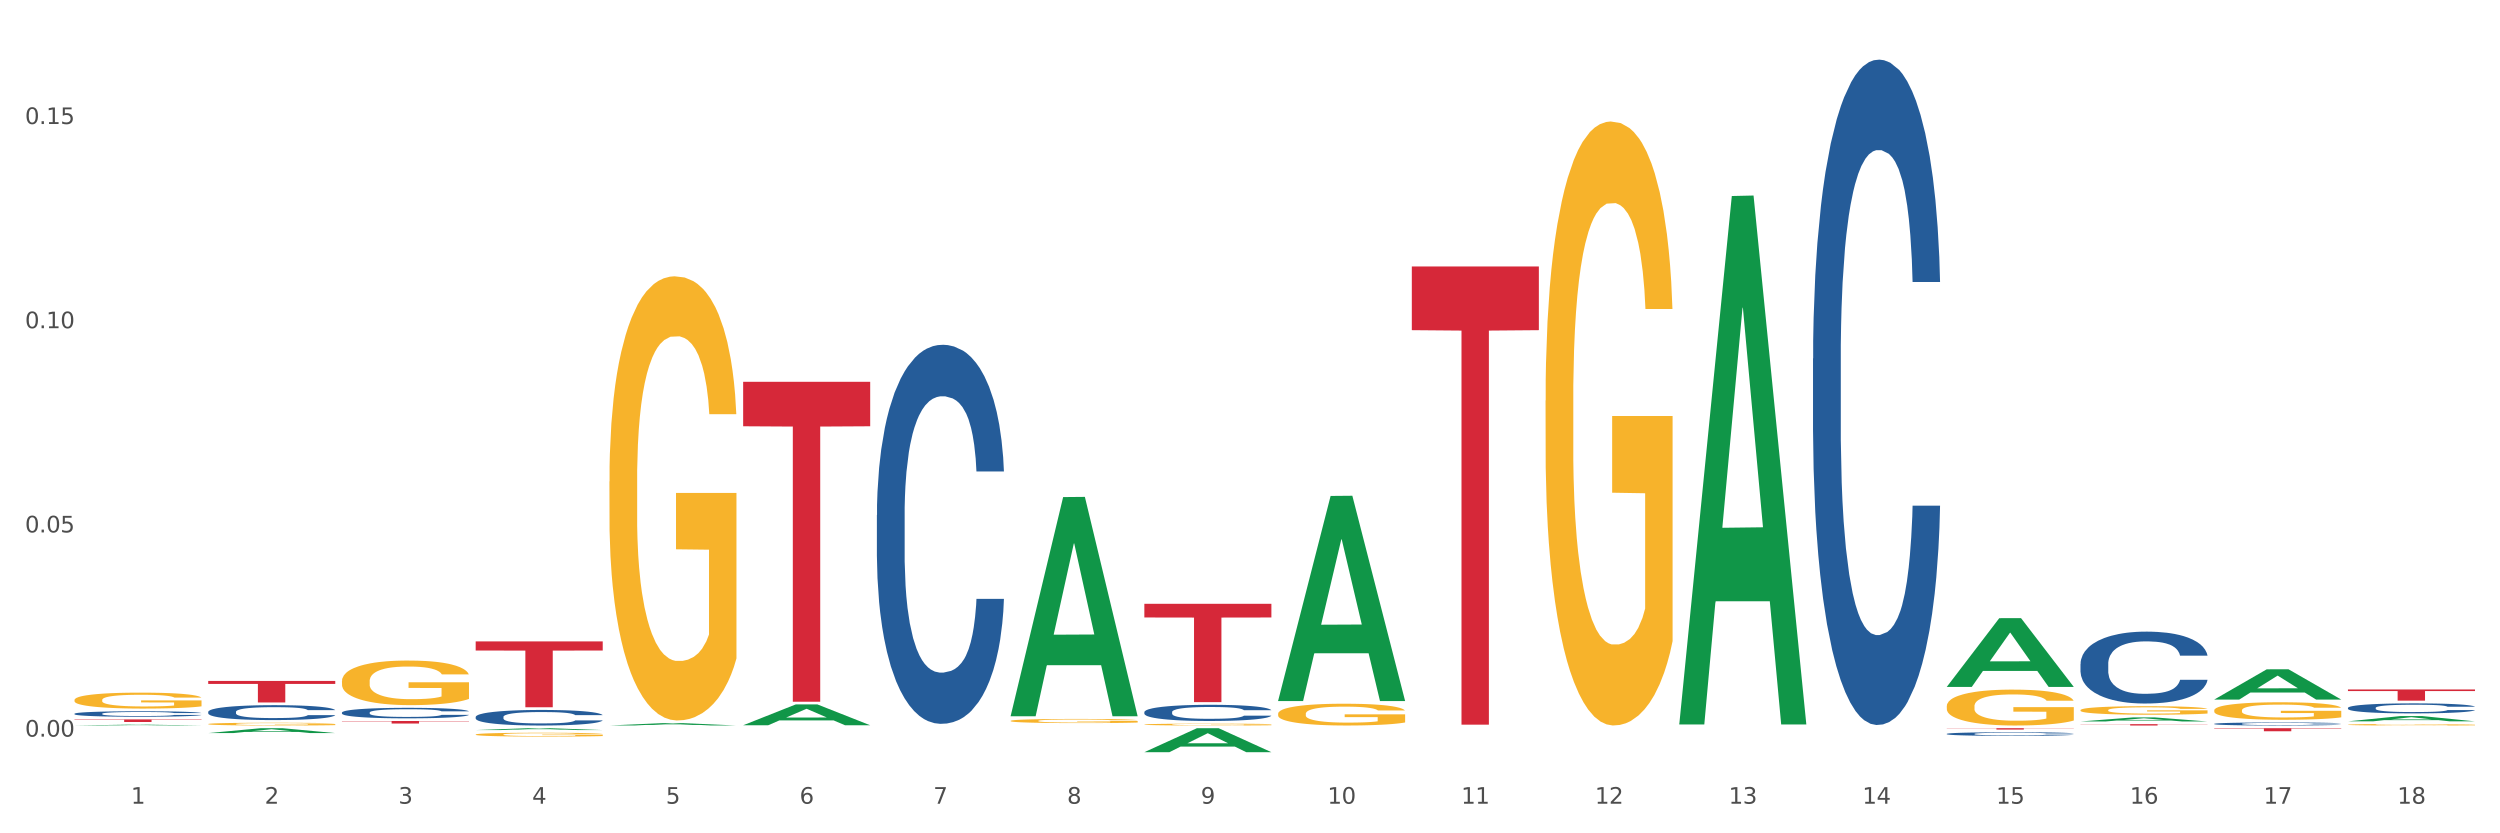 <?xml version="1.0" encoding="utf-8" standalone="no"?>
<!DOCTYPE svg PUBLIC "-//W3C//DTD SVG 1.1//EN"
  "http://www.w3.org/Graphics/SVG/1.1/DTD/svg11.dtd">
<svg xmlns:xlink="http://www.w3.org/1999/xlink" width="1080pt" height="360pt" viewBox="0 0 1080 360" xmlns="http://www.w3.org/2000/svg" version="1.1">
 <rect x="0" y="0" width="1080" height="360" fill="#333333" stroke="none"/>
 <defs>
  <style type="text/css">*{stroke-linejoin: round; stroke-linecap: butt}</style>
 </defs>
 <g id="figure_1">
  <g id="patch_1">
   <path d="M 0 360 
L 1080 360 
L 1080 0 
L 0 0 
z
" style="fill: #ffffff; stroke: #ffffff; stroke-linejoin: miter"/>
  </g>
  <g id="axes_1">
   <g id="matplotlib.axis_1">
    <g id="xtick_1">
     <g id="text_1">
      <!-- 1 -->
      <g style="fill: #4d4d4d" transform="translate(56.563 347.204) scale(0.096 -0.096)">
       <defs>
        <path id="DejaVuSans-31" d="M 794 531 
L 1825 531 
L 1825 4091 
L 703 3866 
L 703 4441 
L 1819 4666 
L 2450 4666 
L 2450 531 
L 3481 531 
L 3481 0 
L 794 0 
L 794 531 
z
" transform="scale(0.016)"/>
       </defs>
       <use xlink:href="#DejaVuSans-31"/>
      </g>
     </g>
    </g>
    <g id="xtick_2">
     <g id="text_2">
      <!-- 2 -->
      <g style="fill: #4d4d4d" transform="translate(114.336 347.204) scale(0.096 -0.096)">
       <defs>
        <path id="DejaVuSans-32" d="M 1228 531 
L 3431 531 
L 3431 0 
L 469 0 
L 469 531 
Q 828 903 1448 1529 
Q 2069 2156 2228 2338 
Q 2531 2678 2651 2914 
Q 2772 3150 2772 3378 
Q 2772 3750 2511 3984 
Q 2250 4219 1831 4219 
Q 1534 4219 1204 4116 
Q 875 4013 500 3803 
L 500 4441 
Q 881 4594 1212 4672 
Q 1544 4750 1819 4750 
Q 2544 4750 2975 4387 
Q 3406 4025 3406 3419 
Q 3406 3131 3298 2873 
Q 3191 2616 2906 2266 
Q 2828 2175 2409 1742 
Q 1991 1309 1228 531 
z
" transform="scale(0.016)"/>
       </defs>
       <use xlink:href="#DejaVuSans-32"/>
      </g>
     </g>
    </g>
    <g id="xtick_3">
     <g id="text_3">
      <!-- 3 -->
      <g style="fill: #4d4d4d" transform="translate(172.109 347.204) scale(0.096 -0.096)">
       <defs>
        <path id="DejaVuSans-33" d="M 2597 2516 
Q 3050 2419 3304 2112 
Q 3559 1806 3559 1356 
Q 3559 666 3084 287 
Q 2609 -91 1734 -91 
Q 1441 -91 1130 -33 
Q 819 25 488 141 
L 488 750 
Q 750 597 1062 519 
Q 1375 441 1716 441 
Q 2309 441 2620 675 
Q 2931 909 2931 1356 
Q 2931 1769 2642 2001 
Q 2353 2234 1838 2234 
L 1294 2234 
L 1294 2753 
L 1863 2753 
Q 2328 2753 2575 2939 
Q 2822 3125 2822 3475 
Q 2822 3834 2567 4026 
Q 2313 4219 1838 4219 
Q 1578 4219 1281 4162 
Q 984 4106 628 3988 
L 628 4550 
Q 988 4650 1302 4700 
Q 1616 4750 1894 4750 
Q 2613 4750 3031 4423 
Q 3450 4097 3450 3541 
Q 3450 3153 3228 2886 
Q 3006 2619 2597 2516 
z
" transform="scale(0.016)"/>
       </defs>
       <use xlink:href="#DejaVuSans-33"/>
      </g>
     </g>
    </g>
    <g id="xtick_4">
     <g id="text_4">
      <!-- 4 -->
      <g style="fill: #4d4d4d" transform="translate(229.882 347.204) scale(0.096 -0.096)">
       <defs>
        <path id="DejaVuSans-34" d="M 2419 4116 
L 825 1625 
L 2419 1625 
L 2419 4116 
z
M 2253 4666 
L 3047 4666 
L 3047 1625 
L 3713 1625 
L 3713 1100 
L 3047 1100 
L 3047 0 
L 2419 0 
L 2419 1100 
L 313 1100 
L 313 1709 
L 2253 4666 
z
" transform="scale(0.016)"/>
       </defs>
       <use xlink:href="#DejaVuSans-34"/>
      </g>
     </g>
    </g>
    <g id="xtick_5">
     <g id="text_5">
      <!-- 5 -->
      <g style="fill: #4d4d4d" transform="translate(287.655 347.204) scale(0.096 -0.096)">
       <defs>
        <path id="DejaVuSans-35" d="M 691 4666 
L 3169 4666 
L 3169 4134 
L 1269 4134 
L 1269 2991 
Q 1406 3038 1543 3061 
Q 1681 3084 1819 3084 
Q 2600 3084 3056 2656 
Q 3513 2228 3513 1497 
Q 3513 744 3044 326 
Q 2575 -91 1722 -91 
Q 1428 -91 1123 -41 
Q 819 9 494 109 
L 494 744 
Q 775 591 1075 516 
Q 1375 441 1709 441 
Q 2250 441 2565 725 
Q 2881 1009 2881 1497 
Q 2881 1984 2565 2268 
Q 2250 2553 1709 2553 
Q 1456 2553 1204 2497 
Q 953 2441 691 2322 
L 691 4666 
z
" transform="scale(0.016)"/>
       </defs>
       <use xlink:href="#DejaVuSans-35"/>
      </g>
     </g>
    </g>
    <g id="xtick_6">
     <g id="text_6">
      <!-- 6 -->
      <g style="fill: #4d4d4d" transform="translate(345.428 347.204) scale(0.096 -0.096)">
       <defs>
        <path id="DejaVuSans-36" d="M 2113 2584 
Q 1688 2584 1439 2293 
Q 1191 2003 1191 1497 
Q 1191 994 1439 701 
Q 1688 409 2113 409 
Q 2538 409 2786 701 
Q 3034 994 3034 1497 
Q 3034 2003 2786 2293 
Q 2538 2584 2113 2584 
z
M 3366 4563 
L 3366 3988 
Q 3128 4100 2886 4159 
Q 2644 4219 2406 4219 
Q 1781 4219 1451 3797 
Q 1122 3375 1075 2522 
Q 1259 2794 1537 2939 
Q 1816 3084 2150 3084 
Q 2853 3084 3261 2657 
Q 3669 2231 3669 1497 
Q 3669 778 3244 343 
Q 2819 -91 2113 -91 
Q 1303 -91 875 529 
Q 447 1150 447 2328 
Q 447 3434 972 4092 
Q 1497 4750 2381 4750 
Q 2619 4750 2861 4703 
Q 3103 4656 3366 4563 
z
" transform="scale(0.016)"/>
       </defs>
       <use xlink:href="#DejaVuSans-36"/>
      </g>
     </g>
    </g>
    <g id="xtick_7">
     <g id="text_7">
      <!-- 7 -->
      <g style="fill: #4d4d4d" transform="translate(403.201 347.204) scale(0.096 -0.096)">
       <defs>
        <path id="DejaVuSans-37" d="M 525 4666 
L 3525 4666 
L 3525 4397 
L 1831 0 
L 1172 0 
L 2766 4134 
L 525 4134 
L 525 4666 
z
" transform="scale(0.016)"/>
       </defs>
       <use xlink:href="#DejaVuSans-37"/>
      </g>
     </g>
    </g>
    <g id="xtick_8">
     <g id="text_8">
      <!-- 8 -->
      <g style="fill: #4d4d4d" transform="translate(460.974 347.204) scale(0.096 -0.096)">
       <defs>
        <path id="DejaVuSans-38" d="M 2034 2216 
Q 1584 2216 1326 1975 
Q 1069 1734 1069 1313 
Q 1069 891 1326 650 
Q 1584 409 2034 409 
Q 2484 409 2743 651 
Q 3003 894 3003 1313 
Q 3003 1734 2745 1975 
Q 2488 2216 2034 2216 
z
M 1403 2484 
Q 997 2584 770 2862 
Q 544 3141 544 3541 
Q 544 4100 942 4425 
Q 1341 4750 2034 4750 
Q 2731 4750 3128 4425 
Q 3525 4100 3525 3541 
Q 3525 3141 3298 2862 
Q 3072 2584 2669 2484 
Q 3125 2378 3379 2068 
Q 3634 1759 3634 1313 
Q 3634 634 3220 271 
Q 2806 -91 2034 -91 
Q 1263 -91 848 271 
Q 434 634 434 1313 
Q 434 1759 690 2068 
Q 947 2378 1403 2484 
z
M 1172 3481 
Q 1172 3119 1398 2916 
Q 1625 2713 2034 2713 
Q 2441 2713 2670 2916 
Q 2900 3119 2900 3481 
Q 2900 3844 2670 4047 
Q 2441 4250 2034 4250 
Q 1625 4250 1398 4047 
Q 1172 3844 1172 3481 
z
" transform="scale(0.016)"/>
       </defs>
       <use xlink:href="#DejaVuSans-38"/>
      </g>
     </g>
    </g>
    <g id="xtick_9">
     <g id="text_9">
      <!-- 9 -->
      <g style="fill: #4d4d4d" transform="translate(518.747 347.204) scale(0.096 -0.096)">
       <defs>
        <path id="DejaVuSans-39" d="M 703 97 
L 703 672 
Q 941 559 1184 500 
Q 1428 441 1663 441 
Q 2288 441 2617 861 
Q 2947 1281 2994 2138 
Q 2813 1869 2534 1725 
Q 2256 1581 1919 1581 
Q 1219 1581 811 2004 
Q 403 2428 403 3163 
Q 403 3881 828 4315 
Q 1253 4750 1959 4750 
Q 2769 4750 3195 4129 
Q 3622 3509 3622 2328 
Q 3622 1225 3098 567 
Q 2575 -91 1691 -91 
Q 1453 -91 1209 -44 
Q 966 3 703 97 
z
M 1959 2075 
Q 2384 2075 2632 2365 
Q 2881 2656 2881 3163 
Q 2881 3666 2632 3958 
Q 2384 4250 1959 4250 
Q 1534 4250 1286 3958 
Q 1038 3666 1038 3163 
Q 1038 2656 1286 2365 
Q 1534 2075 1959 2075 
z
" transform="scale(0.016)"/>
       </defs>
       <use xlink:href="#DejaVuSans-39"/>
      </g>
     </g>
    </g>
    <g id="xtick_10">
     <g id="text_10">
      <!-- 10 -->
      <g style="fill: #4d4d4d" transform="translate(573.466 347.204) scale(0.096 -0.096)">
       <defs>
        <path id="DejaVuSans-30" d="M 2034 4250 
Q 1547 4250 1301 3770 
Q 1056 3291 1056 2328 
Q 1056 1369 1301 889 
Q 1547 409 2034 409 
Q 2525 409 2770 889 
Q 3016 1369 3016 2328 
Q 3016 3291 2770 3770 
Q 2525 4250 2034 4250 
z
M 2034 4750 
Q 2819 4750 3233 4129 
Q 3647 3509 3647 2328 
Q 3647 1150 3233 529 
Q 2819 -91 2034 -91 
Q 1250 -91 836 529 
Q 422 1150 422 2328 
Q 422 3509 836 4129 
Q 1250 4750 2034 4750 
z
" transform="scale(0.016)"/>
       </defs>
       <use xlink:href="#DejaVuSans-31"/>
       <use xlink:href="#DejaVuSans-30" transform="translate(63.623 0)"/>
      </g>
     </g>
    </g>
    <g id="xtick_11">
     <g id="text_11">
      <!-- 11 -->
      <g style="fill: #4d4d4d" transform="translate(631.239 347.204) scale(0.096 -0.096)">
       <use xlink:href="#DejaVuSans-31"/>
       <use xlink:href="#DejaVuSans-31" transform="translate(63.623 0)"/>
      </g>
     </g>
    </g>
    <g id="xtick_12">
     <g id="text_12">
      <!-- 12 -->
      <g style="fill: #4d4d4d" transform="translate(689.012 347.204) scale(0.096 -0.096)">
       <use xlink:href="#DejaVuSans-31"/>
       <use xlink:href="#DejaVuSans-32" transform="translate(63.623 0)"/>
      </g>
     </g>
    </g>
    <g id="xtick_13">
     <g id="text_13">
      <!-- 13 -->
      <g style="fill: #4d4d4d" transform="translate(746.785 347.204) scale(0.096 -0.096)">
       <use xlink:href="#DejaVuSans-31"/>
       <use xlink:href="#DejaVuSans-33" transform="translate(63.623 0)"/>
      </g>
     </g>
    </g>
    <g id="xtick_14">
     <g id="text_14">
      <!-- 14 -->
      <g style="fill: #4d4d4d" transform="translate(804.558 347.204) scale(0.096 -0.096)">
       <use xlink:href="#DejaVuSans-31"/>
       <use xlink:href="#DejaVuSans-34" transform="translate(63.623 0)"/>
      </g>
     </g>
    </g>
    <g id="xtick_15">
     <g id="text_15">
      <!-- 15 -->
      <g style="fill: #4d4d4d" transform="translate(862.331 347.204) scale(0.096 -0.096)">
       <use xlink:href="#DejaVuSans-31"/>
       <use xlink:href="#DejaVuSans-35" transform="translate(63.623 0)"/>
      </g>
     </g>
    </g>
    <g id="xtick_16">
     <g id="text_16">
      <!-- 16 -->
      <g style="fill: #4d4d4d" transform="translate(920.104 347.204) scale(0.096 -0.096)">
       <use xlink:href="#DejaVuSans-31"/>
       <use xlink:href="#DejaVuSans-36" transform="translate(63.623 0)"/>
      </g>
     </g>
    </g>
    <g id="xtick_17">
     <g id="text_17">
      <!-- 17 -->
      <g style="fill: #4d4d4d" transform="translate(977.877 347.204) scale(0.096 -0.096)">
       <use xlink:href="#DejaVuSans-31"/>
       <use xlink:href="#DejaVuSans-37" transform="translate(63.623 0)"/>
      </g>
     </g>
    </g>
    <g id="xtick_18">
     <g id="text_18">
      <!-- 18 -->
      <g style="fill: #4d4d4d" transform="translate(1035.65 347.204) scale(0.096 -0.096)">
       <use xlink:href="#DejaVuSans-31"/>
       <use xlink:href="#DejaVuSans-38" transform="translate(63.623 0)"/>
      </g>
     </g>
    </g>
    <g id="xtick_19"/>
    <g id="xtick_20"/>
    <g id="xtick_21"/>
    <g id="xtick_22"/>
    <g id="xtick_23"/>
    <g id="xtick_24"/>
    <g id="xtick_25"/>
    <g id="xtick_26"/>
    <g id="xtick_27"/>
    <g id="xtick_28"/>
    <g id="xtick_29"/>
    <g id="xtick_30"/>
    <g id="xtick_31"/>
    <g id="xtick_32"/>
    <g id="xtick_33"/>
    <g id="xtick_34"/>
    <g id="xtick_35"/>
   </g>
   <g id="matplotlib.axis_2">
    <g id="ytick_1">
     <g id="text_19">
      <!-- 0.00 -->
      <g style="fill: #4d4d4d" transform="translate(10.8 318.225) scale(0.096 -0.096)">
       <defs>
        <path id="DejaVuSans-2e" d="M 684 794 
L 1344 794 
L 1344 0 
L 684 0 
L 684 794 
z
" transform="scale(0.016)"/>
       </defs>
       <use xlink:href="#DejaVuSans-30"/>
       <use xlink:href="#DejaVuSans-2e" transform="translate(63.623 0)"/>
       <use xlink:href="#DejaVuSans-30" transform="translate(95.41 0)"/>
       <use xlink:href="#DejaVuSans-30" transform="translate(159.033 0)"/>
      </g>
     </g>
    </g>
    <g id="ytick_2">
     <g id="text_20">
      <!-- 0.05 -->
      <g style="fill: #4d4d4d" transform="translate(10.8 230.01) scale(0.096 -0.096)">
       <use xlink:href="#DejaVuSans-30"/>
       <use xlink:href="#DejaVuSans-2e" transform="translate(63.623 0)"/>
       <use xlink:href="#DejaVuSans-30" transform="translate(95.41 0)"/>
       <use xlink:href="#DejaVuSans-35" transform="translate(159.033 0)"/>
      </g>
     </g>
    </g>
    <g id="ytick_3">
     <g id="text_21">
      <!-- 0.10 -->
      <g style="fill: #4d4d4d" transform="translate(10.8 141.795) scale(0.096 -0.096)">
       <use xlink:href="#DejaVuSans-30"/>
       <use xlink:href="#DejaVuSans-2e" transform="translate(63.623 0)"/>
       <use xlink:href="#DejaVuSans-31" transform="translate(95.41 0)"/>
       <use xlink:href="#DejaVuSans-30" transform="translate(159.033 0)"/>
      </g>
     </g>
    </g>
    <g id="ytick_4">
     <g id="text_22">
      <!-- 0.15 -->
      <g style="fill: #4d4d4d" transform="translate(10.8 53.581) scale(0.096 -0.096)">
       <use xlink:href="#DejaVuSans-30"/>
       <use xlink:href="#DejaVuSans-2e" transform="translate(63.623 0)"/>
       <use xlink:href="#DejaVuSans-31" transform="translate(95.41 0)"/>
       <use xlink:href="#DejaVuSans-35" transform="translate(159.033 0)"/>
      </g>
     </g>
    </g>
    <g id="ytick_5"/>
    <g id="ytick_6"/>
    <g id="ytick_7"/>
   </g>
   <g id="PolyCollection_1">
    <path d="M 552.132 308.358 
L 552.197 308.349 
L 552.197 308.04 
L 552.326 307.773 
L 552.974 307.128 
L 553.946 306.595 
L 554.659 306.311 
L 555.372 306.079 
L 556.214 305.847 
L 557.251 305.606 
L 559.13 305.254 
L 560.296 305.073 
L 561.722 304.884 
L 564.314 304.609 
L 566.193 304.454 
L 568.137 304.325 
L 571.312 304.17 
L 573.386 304.101 
L 575.589 304.05 
L 578.246 304.015 
L 580.254 304.007 
L 584.661 304.033 
L 588.419 304.11 
L 590.233 304.17 
L 592.566 304.273 
L 593.797 304.342 
L 595.806 304.48 
L 597.88 304.66 
L 599.305 304.815 
L 601.443 305.107 
L 603.063 305.4 
L 604.554 305.761 
L 605.331 306.01 
L 605.915 306.243 
L 606.433 306.509 
L 606.951 306.93 
L 595.288 306.93 
L 594.834 306.629 
L 594.121 306.346 
L 593.084 306.071 
L 592.177 305.899 
L 590.622 305.684 
L 589.197 305.546 
L 587.706 305.443 
L 585.892 305.357 
L 584.466 305.314 
L 582.458 305.279 
L 578.505 305.288 
L 575.848 305.357 
L 574.034 305.443 
L 572.867 305.52 
L 571.831 305.606 
L 570.664 305.727 
L 569.303 305.907 
L 568.331 306.071 
L 567.359 306.277 
L 566.582 306.483 
L 565.869 306.724 
L 565.286 306.982 
L 564.832 307.249 
L 564.444 307.575 
L 564.12 308.117 
L 564.12 309.295 
L 564.249 309.562 
L 564.573 309.914 
L 564.962 310.181 
L 565.61 310.499 
L 566.193 310.714 
L 567.295 311.024 
L 568.526 311.281 
L 569.498 311.445 
L 570.47 311.582 
L 572.155 311.772 
L 574.034 311.926 
L 575.654 312.021 
L 577.857 312.107 
L 579.347 312.141 
L 580.643 312.159 
L 583.818 312.159 
L 586.086 312.133 
L 588.613 312.073 
L 590.557 311.995 
L 592.177 311.901 
L 593.992 311.746 
L 595.158 311.6 
L 595.158 309.802 
L 580.902 309.794 
L 580.902 308.599 
L 607.016 308.599 
L 607.016 312.107 
L 605.915 312.288 
L 604.683 312.451 
L 603.387 312.597 
L 601.443 312.778 
L 599.111 312.95 
L 597.037 313.07 
L 594.834 313.173 
L 592.242 313.268 
L 588.873 313.354 
L 586.799 313.388 
L 584.207 313.414 
L 581.162 313.423 
L 578.505 313.405 
L 575.913 313.362 
L 573.191 313.285 
L 570.535 313.173 
L 568.526 313.061 
L 566.517 312.924 
L 564.379 312.743 
L 562.694 312.571 
L 561.398 312.417 
L 559.972 312.219 
L 558.417 311.961 
L 557.251 311.729 
L 556.214 311.488 
L 555.113 311.178 
L 554.335 310.912 
L 553.557 310.576 
L 553.104 310.327 
L 552.585 309.94 
L 552.197 309.398 
L 552.132 308.358 
z
" clip-path="url(#p143cb3120d)" style="fill: #f7b32b"/>
    <path d="M 667.678 173.054 
L 667.743 172.816 
L 667.743 164.237 
L 667.872 156.85 
L 668.52 138.977 
L 669.492 124.203 
L 670.205 116.339 
L 670.918 109.905 
L 671.76 103.471 
L 672.797 96.798 
L 674.676 87.028 
L 675.842 82.024 
L 677.268 76.781 
L 679.86 69.156 
L 681.739 64.866 
L 683.683 61.292 
L 686.858 57.002 
L 688.932 55.096 
L 691.135 53.666 
L 693.792 52.713 
L 695.8 52.475 
L 700.207 53.19 
L 703.965 55.334 
L 705.779 57.002 
L 708.112 59.862 
L 709.343 61.768 
L 711.352 65.581 
L 713.426 70.585 
L 714.851 74.875 
L 716.989 82.977 
L 718.609 91.079 
L 720.1 101.088 
L 720.877 107.998 
L 721.461 114.432 
L 721.979 121.82 
L 722.497 133.496 
L 710.834 133.496 
L 710.38 125.156 
L 709.667 117.292 
L 708.63 109.666 
L 707.723 104.9 
L 706.168 98.943 
L 704.743 95.13 
L 703.252 92.271 
L 701.438 89.888 
L 700.012 88.696 
L 698.003 87.743 
L 694.051 87.981 
L 691.394 89.888 
L 689.58 92.271 
L 688.413 94.415 
L 687.377 96.798 
L 686.21 100.134 
L 684.849 105.139 
L 683.877 109.666 
L 682.905 115.386 
L 682.128 121.105 
L 681.415 127.777 
L 680.832 134.926 
L 680.378 142.313 
L 679.99 151.369 
L 679.666 166.381 
L 679.666 199.028 
L 679.795 206.416 
L 680.119 216.186 
L 680.508 223.573 
L 681.156 232.39 
L 681.739 238.348 
L 682.841 246.926 
L 684.072 254.075 
L 685.044 258.603 
L 686.016 262.416 
L 687.701 267.658 
L 689.58 271.948 
L 691.2 274.569 
L 693.403 276.952 
L 694.893 277.905 
L 696.189 278.382 
L 699.364 278.382 
L 701.632 277.667 
L 704.159 275.999 
L 706.103 273.854 
L 707.723 271.233 
L 709.538 266.944 
L 710.704 262.893 
L 710.704 213.088 
L 696.448 212.85 
L 696.448 179.726 
L 722.562 179.726 
L 722.562 276.952 
L 721.461 281.956 
L 720.229 286.484 
L 718.933 290.535 
L 716.989 295.539 
L 714.657 300.305 
L 712.583 303.642 
L 710.38 306.501 
L 707.788 309.122 
L 704.419 311.505 
L 702.345 312.459 
L 699.753 313.174 
L 696.708 313.412 
L 694.051 312.935 
L 691.459 311.744 
L 688.737 309.599 
L 686.081 306.501 
L 684.072 303.403 
L 682.063 299.591 
L 679.925 294.586 
L 678.24 289.82 
L 676.944 285.531 
L 675.518 280.05 
L 673.963 272.901 
L 672.797 266.467 
L 671.76 259.795 
L 670.659 251.216 
L 669.881 243.829 
L 669.103 234.535 
L 668.65 227.624 
L 668.131 216.901 
L 667.743 201.888 
L 667.678 173.054 
z
" clip-path="url(#p143cb3120d)" style="fill: #f7b32b"/>
    <path d="M 840.997 305.08 
L 841.062 305.066 
L 841.062 304.556 
L 841.191 304.117 
L 841.839 303.055 
L 842.811 302.176 
L 843.524 301.709 
L 844.237 301.326 
L 845.079 300.944 
L 846.116 300.547 
L 847.995 299.967 
L 849.161 299.669 
L 850.587 299.358 
L 853.179 298.904 
L 855.058 298.649 
L 857.002 298.437 
L 860.177 298.182 
L 862.251 298.069 
L 864.454 297.984 
L 867.111 297.927 
L 869.119 297.913 
L 873.526 297.955 
L 877.284 298.083 
L 879.098 298.182 
L 881.431 298.352 
L 882.662 298.465 
L 884.671 298.692 
L 886.744 298.989 
L 888.17 299.244 
L 890.308 299.726 
L 891.928 300.208 
L 893.419 300.802 
L 894.196 301.213 
L 894.779 301.596 
L 895.298 302.035 
L 895.816 302.729 
L 884.153 302.729 
L 883.699 302.233 
L 882.986 301.766 
L 881.949 301.312 
L 881.042 301.029 
L 879.487 300.675 
L 878.061 300.448 
L 876.571 300.278 
L 874.757 300.137 
L 873.331 300.066 
L 871.322 300.009 
L 867.37 300.023 
L 864.713 300.137 
L 862.899 300.278 
L 861.732 300.406 
L 860.695 300.547 
L 859.529 300.746 
L 858.168 301.043 
L 857.196 301.312 
L 856.224 301.652 
L 855.447 301.992 
L 854.734 302.389 
L 854.151 302.814 
L 853.697 303.253 
L 853.308 303.791 
L 852.984 304.683 
L 852.984 306.624 
L 853.114 307.063 
L 853.438 307.644 
L 853.827 308.083 
L 854.475 308.607 
L 855.058 308.961 
L 856.16 309.471 
L 857.391 309.896 
L 858.363 310.165 
L 859.335 310.391 
L 861.019 310.703 
L 862.899 310.958 
L 864.519 311.114 
L 866.722 311.255 
L 868.212 311.312 
L 869.508 311.34 
L 872.683 311.34 
L 874.951 311.298 
L 877.478 311.199 
L 879.422 311.071 
L 881.042 310.916 
L 882.857 310.661 
L 884.023 310.42 
L 884.023 307.46 
L 869.767 307.445 
L 869.767 305.477 
L 895.881 305.477 
L 895.881 311.255 
L 894.779 311.553 
L 893.548 311.822 
L 892.252 312.063 
L 890.308 312.36 
L 887.976 312.644 
L 885.902 312.842 
L 883.699 313.012 
L 881.107 313.168 
L 877.737 313.309 
L 875.664 313.366 
L 873.072 313.408 
L 870.026 313.423 
L 867.37 313.394 
L 864.778 313.323 
L 862.056 313.196 
L 859.4 313.012 
L 857.391 312.828 
L 855.382 312.601 
L 853.244 312.304 
L 851.559 312.02 
L 850.263 311.765 
L 848.837 311.44 
L 847.282 311.015 
L 846.116 310.632 
L 845.079 310.236 
L 843.977 309.726 
L 843.2 309.287 
L 842.422 308.734 
L 841.969 308.324 
L 841.45 307.686 
L 841.062 306.794 
L 840.997 305.08 
z
" clip-path="url(#p143cb3120d)" style="fill: #f7b32b"/>
    <path d="M 32.175 313.422 
L 32.232 313.422 
L 54.864 313.059 
L 64.257 313.058 
L 87.059 313.423 
L 76.196 313.423 
L 71.273 313.338 
L 47.905 313.338 
L 47.735 313.339 
L 42.982 313.423 
L 32.175 313.423 
L 32.175 313.422 
L 50.847 313.287 
L 68.331 313.287 
L 59.674 313.136 
L 59.561 313.135 
L 59.447 313.136 
L 50.79 313.287 
L 50.847 313.287 
L 32.175 313.422 
z
" clip-path="url(#p143cb3120d)" style="fill: #109648"/>
    <path d="M 89.948 316.688 
L 90.005 316.686 
L 112.637 314.58 
L 122.03 314.578 
L 144.832 316.692 
L 133.969 316.692 
L 129.046 316.2 
L 105.678 316.2 
L 105.508 316.207 
L 100.755 316.692 
L 89.948 316.692 
L 89.948 316.688 
L 108.62 315.906 
L 126.104 315.904 
L 117.447 315.028 
L 117.334 315.024 
L 117.22 315.03 
L 108.563 315.904 
L 108.62 315.906 
L 89.948 316.688 
z
" clip-path="url(#p143cb3120d)" style="fill: #109648"/>
    <path d="M 494.359 260.85 
L 549.243 260.85 
L 549.243 266.752 
L 527.654 266.791 
L 527.654 303.319 
L 515.818 303.319 
L 515.818 266.791 
L 494.359 266.752 
L 494.359 260.89 
L 494.359 260.85 
z
" clip-path="url(#p143cb3120d)" style="fill: #d62839"/>
    <path d="M 609.905 115.122 
L 664.789 115.122 
L 664.789 142.629 
L 643.2 142.815 
L 643.2 313.061 
L 631.364 313.061 
L 631.364 142.815 
L 609.905 142.629 
L 609.905 115.308 
L 609.905 115.122 
z
" clip-path="url(#p143cb3120d)" style="fill: #d62839"/>
    <path d="M 32.175 308.328 
L 32.24 308.326 
L 32.24 308.265 
L 32.434 308.183 
L 33.148 308.031 
L 34.056 307.916 
L 35.613 307.781 
L 36.457 307.725 
L 37.56 307.662 
L 39.83 307.559 
L 42.425 307.473 
L 44.242 307.425 
L 45.604 307.394 
L 48.653 307.34 
L 50.405 307.316 
L 52.221 307.297 
L 53.778 307.284 
L 56.373 307.268 
L 58.449 307.262 
L 60.85 307.26 
L 62.861 307.262 
L 65.521 307.271 
L 69.413 307.297 
L 70.905 307.312 
L 72.917 307.338 
L 74.993 307.373 
L 76.679 307.407 
L 78.626 307.457 
L 80.637 307.523 
L 82.583 307.605 
L 83.945 307.681 
L 85.048 307.761 
L 86.021 307.859 
L 86.735 307.966 
L 87.059 308.055 
L 75.187 308.055 
L 74.863 307.974 
L 74.214 307.887 
L 73.565 307.829 
L 72.852 307.781 
L 71.749 307.727 
L 70.776 307.692 
L 69.154 307.651 
L 67.662 307.625 
L 66.429 307.609 
L 64.937 307.596 
L 61.758 307.583 
L 59.487 307.583 
L 58.06 307.588 
L 56.309 307.599 
L 54.816 307.614 
L 53.065 307.64 
L 51.702 307.668 
L 50.34 307.705 
L 49.562 307.731 
L 48.394 307.779 
L 47.615 307.818 
L 46.577 307.885 
L 45.993 307.933 
L 44.955 308.057 
L 44.501 308.148 
L 44.307 308.211 
L 44.177 308.28 
L 44.177 308.619 
L 44.566 308.771 
L 44.891 308.836 
L 45.41 308.91 
L 46.383 309.006 
L 47.81 309.099 
L 49.302 309.167 
L 50.535 309.208 
L 51.702 309.238 
L 52.87 309.262 
L 54.297 309.284 
L 55.465 309.297 
L 57.217 309.31 
L 59.293 309.316 
L 60.915 309.316 
L 64.223 309.306 
L 65.715 309.295 
L 67.143 309.279 
L 68.7 309.256 
L 69.932 309.229 
L 70.646 309.21 
L 71.814 309.169 
L 72.722 309.125 
L 73.5 309.075 
L 74.019 309.032 
L 74.603 308.967 
L 75.057 308.893 
L 75.187 308.854 
L 87.059 308.854 
L 86.8 308.932 
L 86.346 309.008 
L 85.437 309.11 
L 84.724 309.169 
L 83.621 309.24 
L 82.453 309.301 
L 80.831 309.368 
L 79.339 309.418 
L 77.782 309.462 
L 76.095 309.501 
L 73.046 309.555 
L 71.943 309.57 
L 69.608 309.597 
L 67.791 309.612 
L 65.132 309.627 
L 62.407 309.636 
L 59.552 309.638 
L 57.022 309.633 
L 54.233 309.62 
L 52.481 309.607 
L 50.535 309.588 
L 48.264 309.557 
L 46.123 309.52 
L 44.112 309.477 
L 42.231 309.427 
L 40.479 309.371 
L 38.208 309.277 
L 36.522 309.186 
L 35.289 309.101 
L 34.446 309.03 
L 33.602 308.938 
L 33.148 308.876 
L 32.434 308.724 
L 32.175 308.582 
L 32.175 308.328 
z
" clip-path="url(#p143cb3120d)" style="fill: #255c99"/>
    <path d="M 89.948 307.524 
L 90.013 307.518 
L 90.013 307.353 
L 90.207 307.129 
L 90.921 306.717 
L 91.829 306.406 
L 93.386 306.041 
L 94.23 305.888 
L 95.333 305.717 
L 97.603 305.441 
L 100.198 305.205 
L 102.015 305.076 
L 103.377 304.994 
L 106.426 304.846 
L 108.178 304.782 
L 109.994 304.729 
L 111.551 304.693 
L 114.146 304.652 
L 116.222 304.635 
L 118.623 304.629 
L 120.634 304.635 
L 123.294 304.658 
L 127.186 304.729 
L 128.678 304.77 
L 130.69 304.841 
L 132.766 304.935 
L 134.452 305.029 
L 136.399 305.164 
L 138.41 305.341 
L 140.356 305.564 
L 141.718 305.77 
L 142.821 305.988 
L 143.794 306.253 
L 144.508 306.541 
L 144.832 306.782 
L 132.96 306.782 
L 132.636 306.565 
L 131.987 306.329 
L 131.338 306.17 
L 130.625 306.041 
L 129.522 305.894 
L 128.549 305.8 
L 126.927 305.688 
L 125.435 305.617 
L 124.202 305.576 
L 122.71 305.541 
L 119.531 305.505 
L 117.26 305.505 
L 115.833 305.517 
L 114.082 305.547 
L 112.589 305.588 
L 110.838 305.658 
L 109.475 305.735 
L 108.113 305.835 
L 107.335 305.906 
L 106.167 306.035 
L 105.388 306.141 
L 104.35 306.323 
L 103.766 306.453 
L 102.728 306.788 
L 102.274 307.035 
L 102.08 307.206 
L 101.95 307.394 
L 101.95 308.312 
L 102.339 308.724 
L 102.663 308.9 
L 103.183 309.1 
L 104.156 309.359 
L 105.583 309.612 
L 107.075 309.795 
L 108.308 309.907 
L 109.475 309.989 
L 110.643 310.054 
L 112.07 310.112 
L 113.238 310.148 
L 114.99 310.183 
L 117.066 310.201 
L 118.688 310.201 
L 121.996 310.171 
L 123.488 310.142 
L 124.916 310.101 
L 126.473 310.036 
L 127.705 309.965 
L 128.419 309.912 
L 129.587 309.801 
L 130.495 309.683 
L 131.273 309.548 
L 131.792 309.43 
L 132.376 309.253 
L 132.83 309.053 
L 132.96 308.947 
L 144.832 308.947 
L 144.573 309.159 
L 144.119 309.365 
L 143.21 309.642 
L 142.497 309.801 
L 141.394 309.995 
L 140.226 310.16 
L 138.604 310.342 
L 137.112 310.477 
L 135.555 310.595 
L 133.868 310.701 
L 130.819 310.848 
L 129.716 310.889 
L 127.381 310.96 
L 125.564 311.001 
L 122.905 311.042 
L 120.18 311.066 
L 117.325 311.072 
L 114.795 311.06 
L 112.006 311.024 
L 110.254 310.989 
L 108.308 310.936 
L 106.037 310.854 
L 103.896 310.754 
L 101.885 310.636 
L 100.004 310.501 
L 98.252 310.348 
L 95.981 310.095 
L 94.295 309.848 
L 93.062 309.618 
L 92.219 309.424 
L 91.375 309.177 
L 90.921 309.006 
L 90.207 308.594 
L 89.948 308.212 
L 89.948 307.524 
z
" clip-path="url(#p143cb3120d)" style="fill: #255c99"/>
    <path d="M 147.721 307.819 
L 147.786 307.815 
L 147.786 307.698 
L 147.98 307.541 
L 148.694 307.25 
L 149.602 307.03 
L 151.159 306.773 
L 152.003 306.665 
L 153.106 306.544 
L 155.376 306.349 
L 157.971 306.183 
L 159.788 306.092 
L 161.15 306.034 
L 164.199 305.93 
L 165.951 305.885 
L 167.767 305.847 
L 169.324 305.822 
L 171.919 305.793 
L 173.995 305.781 
L 176.396 305.777 
L 178.407 305.781 
L 181.067 305.797 
L 184.959 305.847 
L 186.451 305.876 
L 188.463 305.926 
L 190.539 305.992 
L 192.225 306.059 
L 194.172 306.154 
L 196.183 306.279 
L 198.129 306.437 
L 199.491 306.582 
L 200.594 306.735 
L 201.567 306.922 
L 202.281 307.126 
L 202.605 307.296 
L 190.733 307.296 
L 190.409 307.142 
L 189.76 306.976 
L 189.111 306.864 
L 188.398 306.773 
L 187.295 306.669 
L 186.322 306.603 
L 184.7 306.524 
L 183.208 306.474 
L 181.975 306.445 
L 180.483 306.42 
L 177.304 306.395 
L 175.033 306.395 
L 173.606 306.403 
L 171.854 306.424 
L 170.362 306.453 
L 168.611 306.503 
L 167.248 306.557 
L 165.886 306.627 
L 165.107 306.677 
L 163.94 306.769 
L 163.161 306.843 
L 162.123 306.972 
L 161.539 307.063 
L 160.501 307.3 
L 160.047 307.474 
L 159.853 307.595 
L 159.723 307.727 
L 159.723 308.375 
L 160.112 308.666 
L 160.436 308.79 
L 160.955 308.931 
L 161.929 309.114 
L 163.356 309.292 
L 164.848 309.421 
L 166.081 309.5 
L 167.248 309.558 
L 168.416 309.604 
L 169.843 309.645 
L 171.011 309.67 
L 172.763 309.695 
L 174.839 309.707 
L 176.461 309.707 
L 179.769 309.687 
L 181.261 309.666 
L 182.689 309.637 
L 184.246 309.591 
L 185.478 309.541 
L 186.192 309.504 
L 187.36 309.425 
L 188.268 309.342 
L 189.046 309.247 
L 189.565 309.164 
L 190.149 309.039 
L 190.603 308.898 
L 190.733 308.823 
L 202.605 308.823 
L 202.346 308.973 
L 201.892 309.118 
L 200.983 309.313 
L 200.27 309.425 
L 199.167 309.562 
L 197.999 309.678 
L 196.377 309.807 
L 194.885 309.902 
L 193.328 309.985 
L 191.641 310.06 
L 188.592 310.164 
L 187.489 310.193 
L 185.154 310.243 
L 183.337 310.272 
L 180.678 310.301 
L 177.953 310.318 
L 175.098 310.322 
L 172.568 310.313 
L 169.778 310.288 
L 168.027 310.264 
L 166.081 310.226 
L 163.81 310.168 
L 161.669 310.098 
L 159.658 310.014 
L 157.777 309.919 
L 156.025 309.811 
L 153.754 309.633 
L 152.068 309.458 
L 150.835 309.296 
L 149.992 309.159 
L 149.148 308.985 
L 148.694 308.865 
L 147.98 308.574 
L 147.721 308.304 
L 147.721 307.819 
z
" clip-path="url(#p143cb3120d)" style="fill: #255c99"/>
    <path d="M 205.494 309.719 
L 205.559 309.713 
L 205.559 309.541 
L 205.753 309.308 
L 206.467 308.878 
L 207.375 308.552 
L 208.932 308.171 
L 209.776 308.012 
L 210.879 307.833 
L 213.149 307.545 
L 215.744 307.299 
L 217.561 307.164 
L 218.923 307.078 
L 221.972 306.924 
L 223.724 306.857 
L 225.54 306.802 
L 227.097 306.765 
L 229.692 306.722 
L 231.768 306.703 
L 234.169 306.697 
L 236.18 306.703 
L 238.84 306.728 
L 242.732 306.802 
L 244.224 306.845 
L 246.236 306.918 
L 248.312 307.017 
L 249.998 307.115 
L 251.945 307.256 
L 253.956 307.44 
L 255.902 307.674 
L 257.264 307.889 
L 258.367 308.116 
L 259.34 308.392 
L 260.054 308.693 
L 260.378 308.945 
L 248.506 308.945 
L 248.182 308.718 
L 247.533 308.472 
L 246.884 308.306 
L 246.171 308.171 
L 245.068 308.018 
L 244.095 307.919 
L 242.473 307.803 
L 240.981 307.729 
L 239.748 307.686 
L 238.256 307.649 
L 235.077 307.612 
L 232.806 307.612 
L 231.379 307.625 
L 229.627 307.655 
L 228.135 307.698 
L 226.384 307.772 
L 225.021 307.852 
L 223.659 307.956 
L 222.88 308.03 
L 221.713 308.165 
L 220.934 308.276 
L 219.896 308.466 
L 219.312 308.601 
L 218.274 308.951 
L 217.82 309.209 
L 217.626 309.387 
L 217.496 309.584 
L 217.496 310.542 
L 217.885 310.972 
L 218.209 311.156 
L 218.728 311.365 
L 219.702 311.635 
L 221.129 311.899 
L 222.621 312.09 
L 223.854 312.206 
L 225.021 312.292 
L 226.189 312.36 
L 227.616 312.421 
L 228.784 312.458 
L 230.536 312.495 
L 232.612 312.514 
L 234.234 312.514 
L 237.542 312.483 
L 239.034 312.452 
L 240.462 312.409 
L 242.019 312.342 
L 243.251 312.268 
L 243.965 312.213 
L 245.133 312.096 
L 246.041 311.973 
L 246.819 311.832 
L 247.338 311.709 
L 247.922 311.525 
L 248.376 311.316 
L 248.506 311.205 
L 260.378 311.205 
L 260.119 311.426 
L 259.665 311.641 
L 258.756 311.93 
L 258.043 312.096 
L 256.94 312.299 
L 255.772 312.471 
L 254.15 312.661 
L 252.658 312.802 
L 251.101 312.925 
L 249.414 313.036 
L 246.365 313.189 
L 245.262 313.232 
L 242.927 313.306 
L 241.11 313.349 
L 238.45 313.392 
L 235.726 313.416 
L 232.871 313.423 
L 230.341 313.41 
L 227.551 313.373 
L 225.8 313.337 
L 223.854 313.281 
L 221.583 313.195 
L 219.442 313.091 
L 217.431 312.968 
L 215.55 312.827 
L 213.798 312.667 
L 211.527 312.403 
L 209.841 312.145 
L 208.608 311.906 
L 207.765 311.703 
L 206.921 311.445 
L 206.467 311.267 
L 205.753 310.837 
L 205.494 310.438 
L 205.494 309.719 
z
" clip-path="url(#p143cb3120d)" style="fill: #255c99"/>
    <path d="M 378.813 222.523 
L 378.878 222.374 
L 378.878 218.186 
L 379.072 212.503 
L 379.786 202.035 
L 380.694 194.109 
L 382.251 184.836 
L 383.095 180.948 
L 384.198 176.611 
L 386.468 169.582 
L 389.063 163.6 
L 390.88 160.31 
L 392.242 158.216 
L 395.291 154.477 
L 397.043 152.832 
L 398.859 151.486 
L 400.416 150.589 
L 403.011 149.542 
L 405.087 149.093 
L 407.488 148.944 
L 409.499 149.093 
L 412.159 149.692 
L 416.051 151.486 
L 417.543 152.533 
L 419.554 154.328 
L 421.63 156.721 
L 423.317 159.113 
L 425.263 162.553 
L 427.275 167.04 
L 429.221 172.723 
L 430.583 177.957 
L 431.686 183.49 
L 432.659 190.22 
L 433.373 197.548 
L 433.697 203.68 
L 421.825 203.68 
L 421.501 198.146 
L 420.852 192.164 
L 420.203 188.126 
L 419.49 184.836 
L 418.387 181.098 
L 417.414 178.705 
L 415.792 175.863 
L 414.3 174.069 
L 413.067 173.022 
L 411.575 172.124 
L 408.396 171.227 
L 406.125 171.227 
L 404.698 171.526 
L 402.946 172.274 
L 401.454 173.321 
L 399.703 175.115 
L 398.34 177.06 
L 396.978 179.602 
L 396.199 181.397 
L 395.032 184.687 
L 394.253 187.379 
L 393.215 192.015 
L 392.631 195.305 
L 391.593 203.829 
L 391.139 210.111 
L 390.945 214.448 
L 390.815 219.233 
L 390.815 242.563 
L 391.204 253.032 
L 391.528 257.518 
L 392.047 262.603 
L 393.021 269.183 
L 394.448 275.614 
L 395.94 280.25 
L 397.173 283.092 
L 398.34 285.186 
L 399.508 286.831 
L 400.935 288.326 
L 402.103 289.223 
L 403.855 290.121 
L 405.931 290.569 
L 407.553 290.569 
L 410.861 289.822 
L 412.353 289.074 
L 413.781 288.027 
L 415.338 286.382 
L 416.57 284.587 
L 417.284 283.241 
L 418.452 280.4 
L 419.36 277.409 
L 420.138 273.969 
L 420.657 270.978 
L 421.241 266.492 
L 421.695 261.407 
L 421.825 258.715 
L 433.697 258.715 
L 433.438 264.099 
L 432.984 269.333 
L 432.075 276.362 
L 431.362 280.4 
L 430.259 285.335 
L 429.091 289.523 
L 427.469 294.159 
L 425.977 297.598 
L 424.42 300.589 
L 422.733 303.281 
L 419.684 307.02 
L 418.581 308.067 
L 416.246 309.862 
L 414.429 310.908 
L 411.769 311.955 
L 409.045 312.553 
L 406.19 312.703 
L 403.66 312.404 
L 400.87 311.507 
L 399.119 310.609 
L 397.173 309.263 
L 394.902 307.17 
L 392.761 304.627 
L 390.75 301.636 
L 388.869 298.196 
L 387.117 294.308 
L 384.846 287.877 
L 383.16 281.596 
L 381.927 275.764 
L 381.084 270.829 
L 380.24 264.547 
L 379.786 260.21 
L 379.072 249.742 
L 378.813 240.021 
L 378.813 222.523 
z
" clip-path="url(#p143cb3120d)" style="fill: #255c99"/>
    <path d="M 494.359 307.616 
L 494.424 307.61 
L 494.424 307.431 
L 494.618 307.188 
L 495.332 306.741 
L 496.24 306.403 
L 497.797 306.007 
L 498.641 305.841 
L 499.743 305.655 
L 502.014 305.355 
L 504.609 305.1 
L 506.426 304.959 
L 507.788 304.87 
L 510.837 304.71 
L 512.589 304.64 
L 514.405 304.583 
L 515.962 304.544 
L 518.557 304.5 
L 520.633 304.48 
L 523.034 304.474 
L 525.045 304.48 
L 527.705 304.506 
L 531.597 304.583 
L 533.089 304.627 
L 535.1 304.704 
L 537.176 304.806 
L 538.863 304.908 
L 540.809 305.055 
L 542.821 305.247 
L 544.767 305.489 
L 546.129 305.713 
L 547.232 305.949 
L 548.205 306.237 
L 548.919 306.55 
L 549.243 306.811 
L 537.371 306.811 
L 537.047 306.575 
L 536.398 306.32 
L 535.749 306.147 
L 535.036 306.007 
L 533.933 305.847 
L 532.96 305.745 
L 531.338 305.624 
L 529.846 305.547 
L 528.613 305.502 
L 527.121 305.464 
L 523.942 305.426 
L 521.671 305.426 
L 520.244 305.438 
L 518.492 305.47 
L 517 305.515 
L 515.249 305.592 
L 513.886 305.675 
L 512.524 305.783 
L 511.745 305.86 
L 510.578 306 
L 509.799 306.115 
L 508.761 306.313 
L 508.177 306.454 
L 507.139 306.818 
L 506.685 307.086 
L 506.49 307.271 
L 506.361 307.476 
L 506.361 308.472 
L 506.75 308.919 
L 507.074 309.111 
L 507.593 309.328 
L 508.566 309.609 
L 509.994 309.883 
L 511.486 310.081 
L 512.718 310.203 
L 513.886 310.292 
L 515.054 310.362 
L 516.481 310.426 
L 517.649 310.464 
L 519.401 310.503 
L 521.477 310.522 
L 523.099 310.522 
L 526.407 310.49 
L 527.899 310.458 
L 529.327 310.413 
L 530.884 310.343 
L 532.116 310.266 
L 532.83 310.209 
L 533.998 310.088 
L 534.906 309.96 
L 535.684 309.813 
L 536.203 309.685 
L 536.787 309.494 
L 537.241 309.277 
L 537.371 309.162 
L 549.243 309.162 
L 548.984 309.392 
L 548.53 309.615 
L 547.621 309.915 
L 546.908 310.088 
L 545.805 310.298 
L 544.637 310.477 
L 543.015 310.675 
L 541.523 310.822 
L 539.966 310.95 
L 538.279 311.065 
L 535.23 311.224 
L 534.127 311.269 
L 531.792 311.346 
L 529.975 311.39 
L 527.315 311.435 
L 524.591 311.461 
L 521.736 311.467 
L 519.206 311.454 
L 516.416 311.416 
L 514.665 311.378 
L 512.718 311.32 
L 510.448 311.231 
L 508.307 311.122 
L 506.296 310.995 
L 504.414 310.848 
L 502.663 310.682 
L 500.392 310.407 
L 498.705 310.139 
L 497.473 309.89 
L 496.629 309.679 
L 495.786 309.411 
L 495.332 309.225 
L 494.618 308.778 
L 494.359 308.363 
L 494.359 307.616 
z
" clip-path="url(#p143cb3120d)" style="fill: #255c99"/>
    <path d="M 783.224 154.914 
L 783.289 154.652 
L 783.289 147.302 
L 783.483 137.326 
L 784.197 118.951 
L 785.105 105.037 
L 786.662 88.762 
L 787.506 81.937 
L 788.608 74.324 
L 790.879 61.986 
L 793.474 51.485 
L 795.291 45.71 
L 796.653 42.035 
L 799.702 35.472 
L 801.454 32.585 
L 803.27 30.222 
L 804.827 28.647 
L 807.422 26.81 
L 809.498 26.022 
L 811.899 25.759 
L 813.91 26.022 
L 816.57 27.072 
L 820.462 30.222 
L 821.954 32.06 
L 823.965 35.21 
L 826.041 39.41 
L 827.728 43.61 
L 829.674 49.648 
L 831.685 57.523 
L 833.632 67.499 
L 834.994 76.686 
L 836.097 86.399 
L 837.07 98.212 
L 837.784 111.075 
L 838.108 121.838 
L 826.236 121.838 
L 825.912 112.125 
L 825.263 101.625 
L 824.614 94.537 
L 823.9 88.762 
L 822.798 82.199 
L 821.824 77.999 
L 820.203 73.011 
L 818.71 69.861 
L 817.478 68.024 
L 815.986 66.449 
L 812.807 64.873 
L 810.536 64.873 
L 809.109 65.398 
L 807.357 66.711 
L 805.865 68.549 
L 804.114 71.699 
L 802.751 75.111 
L 801.389 79.574 
L 800.61 82.724 
L 799.443 88.499 
L 798.664 93.225 
L 797.626 101.362 
L 797.042 107.138 
L 796.004 122.101 
L 795.55 133.126 
L 795.355 140.739 
L 795.226 149.139 
L 795.226 190.091 
L 795.615 208.466 
L 795.939 216.342 
L 796.458 225.267 
L 797.431 236.817 
L 798.859 248.105 
L 800.351 256.243 
L 801.583 261.231 
L 802.751 264.906 
L 803.919 267.794 
L 805.346 270.419 
L 806.514 271.994 
L 808.266 273.569 
L 810.342 274.356 
L 811.963 274.356 
L 815.272 273.044 
L 816.764 271.731 
L 818.191 269.894 
L 819.748 267.006 
L 820.981 263.856 
L 821.695 261.493 
L 822.862 256.506 
L 823.771 251.256 
L 824.549 245.218 
L 825.068 239.968 
L 825.652 232.092 
L 826.106 223.167 
L 826.236 218.442 
L 838.108 218.442 
L 837.849 227.892 
L 837.394 237.08 
L 836.486 249.418 
L 835.773 256.506 
L 834.67 265.169 
L 833.502 272.519 
L 831.88 280.657 
L 830.388 286.694 
L 828.831 291.945 
L 827.144 296.67 
L 824.095 303.232 
L 822.992 305.07 
L 820.657 308.22 
L 818.84 310.058 
L 816.18 311.895 
L 813.456 312.945 
L 810.601 313.208 
L 808.071 312.683 
L 805.281 311.108 
L 803.53 309.533 
L 801.583 307.17 
L 799.313 303.495 
L 797.172 299.032 
L 795.161 293.782 
L 793.279 287.744 
L 791.528 280.919 
L 789.257 269.631 
L 787.57 258.606 
L 786.338 248.368 
L 785.494 239.705 
L 784.651 228.68 
L 784.197 221.067 
L 783.483 202.691 
L 783.224 185.628 
L 783.224 154.914 
z
" clip-path="url(#p143cb3120d)" style="fill: #255c99"/>
    <path d="M 840.997 317.03 
L 841.062 317.028 
L 841.062 316.988 
L 841.256 316.934 
L 841.97 316.834 
L 842.878 316.759 
L 844.435 316.67 
L 845.278 316.633 
L 846.381 316.592 
L 848.652 316.525 
L 851.247 316.468 
L 853.063 316.436 
L 854.426 316.416 
L 857.475 316.381 
L 859.227 316.365 
L 861.043 316.352 
L 862.6 316.344 
L 865.195 316.334 
L 867.271 316.329 
L 869.672 316.328 
L 871.683 316.329 
L 874.343 316.335 
L 878.235 316.352 
L 879.727 316.362 
L 881.738 316.379 
L 883.814 316.402 
L 885.501 316.425 
L 887.447 316.458 
L 889.458 316.501 
L 891.405 316.555 
L 892.767 316.605 
L 893.87 316.657 
L 894.843 316.722 
L 895.557 316.791 
L 895.881 316.85 
L 884.009 316.85 
L 883.685 316.797 
L 883.036 316.74 
L 882.387 316.702 
L 881.673 316.67 
L 880.571 316.635 
L 879.597 316.612 
L 877.976 316.585 
L 876.483 316.568 
L 875.251 316.558 
L 873.759 316.549 
L 870.58 316.54 
L 868.309 316.54 
L 866.882 316.543 
L 865.13 316.55 
L 863.638 316.56 
L 861.887 316.578 
L 860.524 316.596 
L 859.162 316.62 
L 858.383 316.637 
L 857.216 316.669 
L 856.437 316.694 
L 855.399 316.739 
L 854.815 316.77 
L 853.777 316.851 
L 853.323 316.911 
L 853.128 316.953 
L 852.999 316.998 
L 852.999 317.221 
L 853.388 317.32 
L 853.712 317.363 
L 854.231 317.412 
L 855.204 317.474 
L 856.632 317.536 
L 858.124 317.58 
L 859.356 317.607 
L 860.524 317.627 
L 861.692 317.643 
L 863.119 317.657 
L 864.287 317.666 
L 866.039 317.674 
L 868.115 317.678 
L 869.736 317.678 
L 873.045 317.671 
L 874.537 317.664 
L 875.964 317.654 
L 877.521 317.638 
L 878.754 317.621 
L 879.468 317.609 
L 880.635 317.581 
L 881.544 317.553 
L 882.322 317.52 
L 882.841 317.492 
L 883.425 317.449 
L 883.879 317.4 
L 884.009 317.375 
L 895.881 317.375 
L 895.622 317.426 
L 895.167 317.476 
L 894.259 317.543 
L 893.546 317.581 
L 892.443 317.628 
L 891.275 317.668 
L 889.653 317.713 
L 888.161 317.745 
L 886.604 317.774 
L 884.917 317.8 
L 881.868 317.835 
L 880.765 317.845 
L 878.43 317.862 
L 876.613 317.872 
L 873.953 317.882 
L 871.229 317.888 
L 868.374 317.889 
L 865.844 317.887 
L 863.054 317.878 
L 861.303 317.869 
L 859.356 317.857 
L 857.086 317.837 
L 854.945 317.812 
L 852.934 317.784 
L 851.052 317.751 
L 849.301 317.714 
L 847.03 317.653 
L 845.343 317.593 
L 844.111 317.537 
L 843.267 317.49 
L 842.424 317.43 
L 841.97 317.389 
L 841.256 317.289 
L 840.997 317.196 
L 840.997 317.03 
z
" clip-path="url(#p143cb3120d)" style="fill: #255c99"/>
    <path d="M 898.77 286.817 
L 898.835 286.789 
L 898.835 285.995 
L 899.029 284.917 
L 899.743 282.931 
L 900.651 281.427 
L 902.208 279.668 
L 903.051 278.931 
L 904.154 278.108 
L 906.425 276.775 
L 909.02 275.64 
L 910.836 275.016 
L 912.199 274.619 
L 915.248 273.909 
L 917 273.597 
L 918.816 273.342 
L 920.373 273.172 
L 922.968 272.973 
L 925.044 272.888 
L 927.444 272.86 
L 929.456 272.888 
L 932.116 273.002 
L 936.008 273.342 
L 937.5 273.541 
L 939.511 273.881 
L 941.587 274.335 
L 943.274 274.789 
L 945.22 275.441 
L 947.231 276.292 
L 949.178 277.37 
L 950.54 278.363 
L 951.643 279.413 
L 952.616 280.69 
L 953.33 282.08 
L 953.654 283.243 
L 941.782 283.243 
L 941.458 282.193 
L 940.809 281.058 
L 940.16 280.292 
L 939.446 279.668 
L 938.344 278.959 
L 937.37 278.505 
L 935.749 277.966 
L 934.256 277.626 
L 933.024 277.427 
L 931.532 277.257 
L 928.353 277.087 
L 926.082 277.087 
L 924.655 277.143 
L 922.903 277.285 
L 921.411 277.484 
L 919.659 277.824 
L 918.297 278.193 
L 916.935 278.675 
L 916.156 279.016 
L 914.988 279.64 
L 914.21 280.151 
L 913.172 281.03 
L 912.588 281.654 
L 911.55 283.271 
L 911.096 284.463 
L 910.901 285.285 
L 910.772 286.193 
L 910.772 290.619 
L 911.161 292.605 
L 911.485 293.456 
L 912.004 294.42 
L 912.977 295.668 
L 914.405 296.888 
L 915.897 297.768 
L 917.129 298.307 
L 918.297 298.704 
L 919.465 299.016 
L 920.892 299.3 
L 922.06 299.47 
L 923.811 299.64 
L 925.887 299.725 
L 927.509 299.725 
L 930.818 299.583 
L 932.31 299.442 
L 933.737 299.243 
L 935.294 298.931 
L 936.527 298.59 
L 937.241 298.335 
L 938.408 297.796 
L 939.317 297.229 
L 940.095 296.576 
L 940.614 296.009 
L 941.198 295.158 
L 941.652 294.193 
L 941.782 293.683 
L 953.654 293.683 
L 953.395 294.704 
L 952.94 295.697 
L 952.032 297.03 
L 951.319 297.796 
L 950.216 298.732 
L 949.048 299.527 
L 947.426 300.406 
L 945.934 301.059 
L 944.377 301.626 
L 942.69 302.137 
L 939.641 302.846 
L 938.538 303.044 
L 936.203 303.385 
L 934.386 303.583 
L 931.726 303.782 
L 929.002 303.896 
L 926.147 303.924 
L 923.617 303.867 
L 920.827 303.697 
L 919.076 303.527 
L 917.129 303.271 
L 914.859 302.874 
L 912.718 302.392 
L 910.707 301.825 
L 908.825 301.172 
L 907.074 300.434 
L 904.803 299.215 
L 903.116 298.023 
L 901.884 296.917 
L 901.04 295.981 
L 900.197 294.789 
L 899.743 293.966 
L 899.029 291.98 
L 898.77 290.136 
L 898.77 286.817 
z
" clip-path="url(#p143cb3120d)" style="fill: #255c99"/>
    <path d="M 956.543 312.696 
L 956.608 312.695 
L 956.608 312.661 
L 956.802 312.615 
L 957.516 312.531 
L 958.424 312.467 
L 959.981 312.392 
L 960.824 312.361 
L 961.927 312.326 
L 964.198 312.269 
L 966.793 312.221 
L 968.609 312.195 
L 969.972 312.178 
L 973.021 312.148 
L 974.773 312.134 
L 976.589 312.123 
L 978.146 312.116 
L 980.741 312.108 
L 982.817 312.104 
L 985.217 312.103 
L 987.229 312.104 
L 989.888 312.109 
L 993.781 312.123 
L 995.273 312.132 
L 997.284 312.146 
L 999.36 312.166 
L 1001.047 312.185 
L 1002.993 312.213 
L 1005.004 312.249 
L 1006.951 312.295 
L 1008.313 312.337 
L 1009.416 312.381 
L 1010.389 312.436 
L 1011.103 312.495 
L 1011.427 312.544 
L 999.555 312.544 
L 999.231 312.499 
L 998.582 312.451 
L 997.933 312.419 
L 997.219 312.392 
L 996.116 312.362 
L 995.143 312.343 
L 993.521 312.32 
L 992.029 312.305 
L 990.797 312.297 
L 989.305 312.29 
L 986.126 312.282 
L 983.855 312.282 
L 982.428 312.285 
L 980.676 312.291 
L 979.184 312.299 
L 977.432 312.314 
L 976.07 312.329 
L 974.708 312.35 
L 973.929 312.364 
L 972.761 312.391 
L 971.983 312.413 
L 970.945 312.45 
L 970.361 312.477 
L 969.323 312.545 
L 968.869 312.596 
L 968.674 312.631 
L 968.545 312.669 
L 968.545 312.857 
L 968.934 312.942 
L 969.258 312.978 
L 969.777 313.019 
L 970.75 313.072 
L 972.178 313.124 
L 973.67 313.161 
L 974.902 313.184 
L 976.07 313.201 
L 977.238 313.214 
L 978.665 313.226 
L 979.833 313.233 
L 981.584 313.241 
L 983.66 313.244 
L 985.282 313.244 
L 988.591 313.238 
L 990.083 313.232 
L 991.51 313.224 
L 993.067 313.21 
L 994.3 313.196 
L 995.014 313.185 
L 996.181 313.162 
L 997.09 313.138 
L 997.868 313.11 
L 998.387 313.086 
L 998.971 313.05 
L 999.425 313.009 
L 999.555 312.988 
L 1011.427 312.988 
L 1011.168 313.031 
L 1010.713 313.073 
L 1009.805 313.13 
L 1009.092 313.162 
L 1007.989 313.202 
L 1006.821 313.236 
L 1005.199 313.273 
L 1003.707 313.301 
L 1002.15 313.325 
L 1000.463 313.347 
L 997.414 313.377 
L 996.311 313.385 
L 993.976 313.4 
L 992.159 313.408 
L 989.499 313.417 
L 986.774 313.421 
L 983.92 313.423 
L 981.39 313.42 
L 978.6 313.413 
L 976.849 313.406 
L 974.902 313.395 
L 972.632 313.378 
L 970.491 313.358 
L 968.48 313.333 
L 966.598 313.306 
L 964.847 313.274 
L 962.576 313.223 
L 960.889 313.172 
L 959.657 313.125 
L 958.813 313.085 
L 957.97 313.035 
L 957.516 313 
L 956.802 312.915 
L 956.543 312.837 
L 956.543 312.696 
z
" clip-path="url(#p143cb3120d)" style="fill: #255c99"/>
    <path d="M 1014.316 305.799 
L 1014.381 305.795 
L 1014.381 305.684 
L 1014.575 305.534 
L 1015.289 305.256 
L 1016.197 305.047 
L 1017.754 304.801 
L 1018.597 304.698 
L 1019.7 304.583 
L 1021.971 304.397 
L 1024.566 304.239 
L 1026.382 304.152 
L 1027.745 304.096 
L 1030.794 303.997 
L 1032.546 303.954 
L 1034.362 303.918 
L 1035.919 303.894 
L 1038.514 303.866 
L 1040.59 303.855 
L 1042.99 303.851 
L 1045.002 303.855 
L 1047.661 303.87 
L 1051.554 303.918 
L 1053.046 303.946 
L 1055.057 303.993 
L 1057.133 304.056 
L 1058.82 304.12 
L 1060.766 304.211 
L 1062.777 304.33 
L 1064.724 304.48 
L 1066.086 304.619 
L 1067.189 304.765 
L 1068.162 304.944 
L 1068.876 305.138 
L 1069.2 305.3 
L 1057.328 305.3 
L 1057.003 305.153 
L 1056.355 304.995 
L 1055.706 304.888 
L 1054.992 304.801 
L 1053.889 304.702 
L 1052.916 304.639 
L 1051.294 304.563 
L 1049.802 304.516 
L 1048.57 304.488 
L 1047.078 304.464 
L 1043.899 304.441 
L 1041.628 304.441 
L 1040.201 304.449 
L 1038.449 304.468 
L 1036.957 304.496 
L 1035.205 304.544 
L 1033.843 304.595 
L 1032.481 304.662 
L 1031.702 304.71 
L 1030.534 304.797 
L 1029.756 304.868 
L 1028.718 304.991 
L 1028.134 305.078 
L 1027.096 305.304 
L 1026.642 305.47 
L 1026.447 305.585 
L 1026.318 305.712 
L 1026.318 306.33 
L 1026.707 306.607 
L 1027.031 306.726 
L 1027.55 306.86 
L 1028.523 307.035 
L 1029.951 307.205 
L 1031.443 307.328 
L 1032.675 307.403 
L 1033.843 307.458 
L 1035.011 307.502 
L 1036.438 307.541 
L 1037.606 307.565 
L 1039.357 307.589 
L 1041.433 307.601 
L 1043.055 307.601 
L 1046.364 307.581 
L 1047.856 307.561 
L 1049.283 307.534 
L 1050.84 307.49 
L 1052.073 307.442 
L 1052.787 307.407 
L 1053.954 307.332 
L 1054.863 307.252 
L 1055.641 307.161 
L 1056.16 307.082 
L 1056.744 306.963 
L 1057.198 306.829 
L 1057.328 306.757 
L 1069.2 306.757 
L 1068.94 306.9 
L 1068.486 307.039 
L 1067.578 307.225 
L 1066.864 307.332 
L 1065.762 307.462 
L 1064.594 307.573 
L 1062.972 307.696 
L 1061.48 307.787 
L 1059.923 307.866 
L 1058.236 307.937 
L 1055.187 308.036 
L 1054.084 308.064 
L 1051.749 308.112 
L 1049.932 308.139 
L 1047.272 308.167 
L 1044.547 308.183 
L 1041.693 308.187 
L 1039.163 308.179 
L 1036.373 308.155 
L 1034.622 308.132 
L 1032.675 308.096 
L 1030.405 308.04 
L 1028.264 307.973 
L 1026.253 307.894 
L 1024.371 307.803 
L 1022.62 307.7 
L 1020.349 307.53 
L 1018.662 307.363 
L 1017.43 307.209 
L 1016.586 307.078 
L 1015.743 306.912 
L 1015.289 306.797 
L 1014.575 306.52 
L 1014.316 306.262 
L 1014.316 305.799 
z
" clip-path="url(#p143cb3120d)" style="fill: #255c99"/>
    <path d="M 32.175 310.793 
L 87.059 310.793 
L 87.059 310.947 
L 65.47 310.948 
L 65.47 311.903 
L 53.635 311.903 
L 53.635 310.948 
L 32.175 310.947 
L 32.175 310.794 
L 32.175 310.793 
z
" clip-path="url(#p143cb3120d)" style="fill: #d62839"/>
    <path d="M 89.948 294.169 
L 144.832 294.169 
L 144.832 295.462 
L 123.243 295.471 
L 123.243 303.473 
L 111.407 303.473 
L 111.407 295.471 
L 89.948 295.462 
L 89.948 294.178 
L 89.948 294.169 
z
" clip-path="url(#p143cb3120d)" style="fill: #d62839"/>
    <path d="M 147.721 311.477 
L 202.605 311.477 
L 202.605 311.628 
L 181.016 311.629 
L 181.016 312.561 
L 169.18 312.561 
L 169.18 311.629 
L 147.721 311.628 
L 147.721 311.478 
L 147.721 311.477 
z
" clip-path="url(#p143cb3120d)" style="fill: #d62839"/>
    <path d="M 205.494 277.074 
L 260.378 277.074 
L 260.378 281.03 
L 238.789 281.057 
L 238.789 305.542 
L 226.953 305.542 
L 226.953 281.057 
L 205.494 281.03 
L 205.494 277.101 
L 205.494 277.074 
z
" clip-path="url(#p143cb3120d)" style="fill: #d62839"/>
    <path d="M 321.04 164.939 
L 375.924 164.939 
L 375.924 184.146 
L 354.335 184.276 
L 354.335 303.152 
L 342.499 303.152 
L 342.499 184.276 
L 321.04 184.146 
L 321.04 165.069 
L 321.04 164.939 
z
" clip-path="url(#p143cb3120d)" style="fill: #d62839"/>
    <path d="M 725.451 312.534 
L 725.507 312.32 
L 748.14 84.68 
L 757.533 84.465 
L 780.335 312.963 
L 769.471 312.963 
L 764.549 259.754 
L 741.181 259.754 
L 741.011 260.613 
L 736.258 312.963 
L 725.451 312.963 
L 725.451 312.534 
L 744.123 228.001 
L 761.607 227.786 
L 752.95 133.169 
L 752.836 132.739 
L 752.723 133.383 
L 744.066 227.786 
L 744.123 228.001 
L 725.451 312.534 
z
" clip-path="url(#p143cb3120d)" style="fill: #109648"/>
    <path d="M 840.997 314.578 
L 895.881 314.578 
L 895.881 314.661 
L 874.291 314.661 
L 874.291 315.173 
L 862.456 315.173 
L 862.456 314.661 
L 840.997 314.661 
L 840.997 314.578 
L 840.997 314.578 
z
" clip-path="url(#p143cb3120d)" style="fill: #d62839"/>
    <path d="M 898.77 312.835 
L 953.654 312.835 
L 953.654 312.917 
L 932.064 312.917 
L 932.064 313.423 
L 920.229 313.423 
L 920.229 312.917 
L 898.77 312.917 
L 898.77 312.836 
L 898.77 312.835 
z
" clip-path="url(#p143cb3120d)" style="fill: #d62839"/>
    <path d="M 956.543 314.578 
L 1011.427 314.578 
L 1011.427 314.762 
L 989.837 314.763 
L 989.837 315.903 
L 978.002 315.903 
L 978.002 314.763 
L 956.543 314.762 
L 956.543 314.579 
L 956.543 314.578 
z
" clip-path="url(#p143cb3120d)" style="fill: #d62839"/>
    <path d="M 1014.316 297.855 
L 1069.2 297.855 
L 1069.2 298.528 
L 1047.61 298.532 
L 1047.61 302.695 
L 1035.775 302.695 
L 1035.775 298.532 
L 1014.316 298.528 
L 1014.316 297.86 
L 1014.316 297.855 
z
" clip-path="url(#p143cb3120d)" style="fill: #d62839"/>
    <path d="M 552.132 302.685 
L 552.188 302.602 
L 574.821 214.247 
L 584.214 214.163 
L 607.016 302.852 
L 596.152 302.852 
L 591.23 282.199 
L 567.862 282.199 
L 567.692 282.532 
L 562.939 302.852 
L 552.132 302.852 
L 552.132 302.685 
L 570.804 269.875 
L 588.288 269.791 
L 579.631 233.067 
L 579.517 232.9 
L 579.404 233.15 
L 570.747 269.791 
L 570.804 269.875 
L 552.132 302.685 
z
" clip-path="url(#p143cb3120d)" style="fill: #109648"/>
    <path d="M 205.494 315.388 
L 205.551 315.387 
L 228.183 314.579 
L 237.576 314.578 
L 260.378 315.389 
L 249.515 315.389 
L 244.592 315.2 
L 221.224 315.2 
L 221.054 315.203 
L 216.301 315.389 
L 205.494 315.389 
L 205.494 315.388 
L 224.166 315.087 
L 241.65 315.087 
L 232.993 314.751 
L 232.88 314.749 
L 232.766 314.752 
L 224.109 315.087 
L 224.166 315.087 
L 205.494 315.388 
z
" clip-path="url(#p143cb3120d)" style="fill: #109648"/>
    <path d="M 263.267 313.407 
L 263.324 313.406 
L 285.956 312.403 
L 295.349 312.403 
L 318.151 313.409 
L 307.288 313.409 
L 302.365 313.175 
L 278.997 313.175 
L 278.827 313.178 
L 274.074 313.409 
L 263.267 313.409 
L 263.267 313.407 
L 281.939 313.035 
L 299.423 313.034 
L 290.766 312.617 
L 290.653 312.615 
L 290.539 312.618 
L 281.882 313.034 
L 281.939 313.035 
L 263.267 313.407 
z
" clip-path="url(#p143cb3120d)" style="fill: #109648"/>
    <path d="M 321.04 313.3 
L 321.096 313.291 
L 343.729 304.316 
L 353.122 304.308 
L 375.924 313.317 
L 365.061 313.317 
L 360.138 311.219 
L 336.77 311.219 
L 336.6 311.253 
L 331.847 313.317 
L 321.04 313.317 
L 321.04 313.3 
L 339.712 309.967 
L 357.196 309.958 
L 348.539 306.228 
L 348.425 306.211 
L 348.312 306.236 
L 339.655 309.958 
L 339.712 309.967 
L 321.04 313.3 
z
" clip-path="url(#p143cb3120d)" style="fill: #109648"/>
    <path d="M 436.586 309.251 
L 436.642 309.162 
L 459.275 214.74 
L 468.668 214.651 
L 491.47 309.429 
L 480.606 309.429 
L 475.684 287.359 
L 452.316 287.359 
L 452.146 287.715 
L 447.393 309.429 
L 436.586 309.429 
L 436.586 309.251 
L 455.258 274.188 
L 472.742 274.099 
L 464.085 234.853 
L 463.971 234.675 
L 463.858 234.942 
L 455.201 274.099 
L 455.258 274.188 
L 436.586 309.251 
z
" clip-path="url(#p143cb3120d)" style="fill: #109648"/>
    <path d="M 494.359 324.93 
L 494.415 324.92 
L 517.048 314.588 
L 526.441 314.578 
L 549.243 324.95 
L 538.379 324.95 
L 533.457 322.534 
L 510.089 322.534 
L 509.919 322.573 
L 505.166 324.95 
L 494.359 324.95 
L 494.359 324.93 
L 513.031 321.093 
L 530.515 321.083 
L 521.858 316.789 
L 521.744 316.769 
L 521.631 316.798 
L 512.974 321.083 
L 513.031 321.093 
L 494.359 324.93 
z
" clip-path="url(#p143cb3120d)" style="fill: #109648"/>
    <path d="M 1014.316 311.621 
L 1014.372 311.618 
L 1037.005 309.344 
L 1046.398 309.342 
L 1069.2 311.625 
L 1058.336 311.625 
L 1053.414 311.093 
L 1030.045 311.093 
L 1029.876 311.102 
L 1025.123 311.625 
L 1014.316 311.625 
L 1014.316 311.621 
L 1032.988 310.776 
L 1050.471 310.774 
L 1041.814 309.829 
L 1041.701 309.824 
L 1041.588 309.831 
L 1032.931 310.774 
L 1032.988 310.776 
L 1014.316 311.621 
z
" clip-path="url(#p143cb3120d)" style="fill: #109648"/>
    <path d="M 494.359 312.992 
L 494.424 312.991 
L 494.424 312.965 
L 494.553 312.942 
L 495.201 312.888 
L 496.173 312.842 
L 496.886 312.818 
L 497.599 312.799 
L 498.441 312.779 
L 499.478 312.758 
L 501.357 312.728 
L 502.523 312.713 
L 503.949 312.697 
L 506.541 312.674 
L 508.42 312.66 
L 510.364 312.649 
L 513.539 312.636 
L 515.613 312.63 
L 517.816 312.626 
L 520.473 312.623 
L 522.481 312.622 
L 526.888 312.625 
L 530.646 312.631 
L 532.46 312.636 
L 534.793 312.645 
L 536.024 312.651 
L 538.033 312.663 
L 540.107 312.678 
L 541.532 312.691 
L 543.671 312.716 
L 545.29 312.741 
L 546.781 312.771 
L 547.558 312.793 
L 548.142 312.812 
L 548.66 312.835 
L 549.178 312.871 
L 537.515 312.871 
L 537.061 312.845 
L 536.348 312.821 
L 535.311 312.798 
L 534.404 312.783 
L 532.849 312.765 
L 531.424 312.753 
L 529.933 312.744 
L 528.119 312.737 
L 526.693 312.733 
L 524.685 312.731 
L 520.732 312.731 
L 518.075 312.737 
L 516.261 312.744 
L 515.094 312.751 
L 514.058 312.758 
L 512.891 312.769 
L 511.53 312.784 
L 510.558 312.798 
L 509.586 312.815 
L 508.809 312.833 
L 508.096 312.853 
L 507.513 312.875 
L 507.059 312.898 
L 506.671 312.926 
L 506.347 312.972 
L 506.347 313.072 
L 506.476 313.094 
L 506.8 313.124 
L 507.189 313.147 
L 507.837 313.174 
L 508.42 313.192 
L 509.522 313.219 
L 510.753 313.241 
L 511.725 313.255 
L 512.697 313.266 
L 514.382 313.282 
L 516.261 313.295 
L 517.881 313.303 
L 520.084 313.311 
L 521.574 313.314 
L 522.87 313.315 
L 526.045 313.315 
L 528.313 313.313 
L 530.84 313.308 
L 532.784 313.301 
L 534.404 313.293 
L 536.219 313.28 
L 537.385 313.268 
L 537.385 313.115 
L 523.129 313.114 
L 523.129 313.013 
L 549.243 313.013 
L 549.243 313.311 
L 548.142 313.326 
L 546.91 313.34 
L 545.614 313.352 
L 543.671 313.368 
L 541.338 313.382 
L 539.264 313.393 
L 537.061 313.401 
L 534.469 313.409 
L 531.1 313.417 
L 529.026 313.42 
L 526.434 313.422 
L 523.389 313.423 
L 520.732 313.421 
L 518.14 313.417 
L 515.418 313.411 
L 512.762 313.401 
L 510.753 313.392 
L 508.744 313.38 
L 506.606 313.365 
L 504.921 313.35 
L 503.625 313.337 
L 502.199 313.32 
L 500.644 313.298 
L 499.478 313.279 
L 498.441 313.258 
L 497.34 313.232 
L 496.562 313.209 
L 495.784 313.181 
L 495.331 313.16 
L 494.812 313.127 
L 494.424 313.081 
L 494.359 312.992 
z
" clip-path="url(#p143cb3120d)" style="fill: #f7b32b"/>
    <path d="M 840.997 296.702 
L 841.053 296.674 
L 863.686 267.051 
L 873.079 267.023 
L 895.881 296.758 
L 885.017 296.758 
L 880.095 289.834 
L 856.726 289.834 
L 856.557 289.945 
L 851.804 296.758 
L 840.997 296.758 
L 840.997 296.702 
L 859.669 285.702 
L 877.152 285.674 
L 868.495 273.361 
L 868.382 273.305 
L 868.269 273.389 
L 859.612 285.674 
L 859.669 285.702 
L 840.997 296.702 
z
" clip-path="url(#p143cb3120d)" style="fill: #109648"/>
    <path d="M 898.77 311.677 
L 898.826 311.675 
L 921.459 309.92 
L 930.852 309.918 
L 953.654 311.68 
L 942.79 311.68 
L 937.868 311.27 
L 914.499 311.27 
L 914.33 311.276 
L 909.577 311.68 
L 898.77 311.68 
L 898.77 311.677 
L 917.442 311.025 
L 934.925 311.023 
L 926.268 310.294 
L 926.155 310.29 
L 926.042 310.295 
L 917.385 311.023 
L 917.442 311.025 
L 898.77 311.677 
z
" clip-path="url(#p143cb3120d)" style="fill: #109648"/>
    <path d="M 956.543 302.197 
L 956.599 302.185 
L 979.232 289.139 
L 988.625 289.126 
L 1011.427 302.221 
L 1000.563 302.221 
L 995.641 299.172 
L 972.272 299.172 
L 972.103 299.221 
L 967.35 302.221 
L 956.543 302.221 
L 956.543 302.197 
L 975.215 297.352 
L 992.698 297.34 
L 984.041 291.918 
L 983.928 291.893 
L 983.815 291.93 
L 975.158 297.34 
L 975.215 297.352 
L 956.543 302.197 
z
" clip-path="url(#p143cb3120d)" style="fill: #109648"/>
    <path d="M 898.77 306.781 
L 898.835 306.778 
L 898.835 306.657 
L 898.964 306.553 
L 899.612 306.3 
L 900.584 306.092 
L 901.297 305.981 
L 902.01 305.89 
L 902.852 305.799 
L 903.889 305.705 
L 905.768 305.567 
L 906.934 305.496 
L 908.36 305.422 
L 910.952 305.315 
L 912.831 305.254 
L 914.775 305.204 
L 917.95 305.143 
L 920.024 305.116 
L 922.227 305.096 
L 924.884 305.083 
L 926.892 305.079 
L 931.299 305.089 
L 935.057 305.12 
L 936.871 305.143 
L 939.204 305.183 
L 940.435 305.21 
L 942.444 305.264 
L 944.517 305.335 
L 945.943 305.395 
L 948.081 305.51 
L 949.701 305.624 
L 951.192 305.765 
L 951.969 305.863 
L 952.552 305.954 
L 953.071 306.058 
L 953.589 306.223 
L 941.926 306.223 
L 941.472 306.105 
L 940.759 305.994 
L 939.722 305.887 
L 938.815 305.819 
L 937.26 305.735 
L 935.834 305.681 
L 934.344 305.641 
L 932.53 305.607 
L 931.104 305.591 
L 929.095 305.577 
L 925.143 305.58 
L 922.486 305.607 
L 920.672 305.641 
L 919.505 305.671 
L 918.468 305.705 
L 917.302 305.752 
L 915.941 305.823 
L 914.969 305.887 
L 913.997 305.967 
L 913.22 306.048 
L 912.507 306.142 
L 911.924 306.243 
L 911.47 306.347 
L 911.081 306.475 
L 910.757 306.687 
L 910.757 307.148 
L 910.887 307.252 
L 911.211 307.39 
L 911.6 307.495 
L 912.248 307.619 
L 912.831 307.703 
L 913.933 307.824 
L 915.164 307.925 
L 916.136 307.989 
L 917.108 308.043 
L 918.792 308.117 
L 920.672 308.178 
L 922.292 308.215 
L 924.495 308.248 
L 925.985 308.262 
L 927.281 308.268 
L 930.456 308.268 
L 932.724 308.258 
L 935.251 308.235 
L 937.195 308.205 
L 938.815 308.167 
L 940.63 308.107 
L 941.796 308.05 
L 941.796 307.347 
L 927.54 307.343 
L 927.54 306.876 
L 953.654 306.876 
L 953.654 308.248 
L 952.552 308.319 
L 951.321 308.383 
L 950.025 308.44 
L 948.081 308.511 
L 945.749 308.578 
L 943.675 308.625 
L 941.472 308.665 
L 938.88 308.702 
L 935.51 308.736 
L 933.437 308.75 
L 930.845 308.76 
L 927.799 308.763 
L 925.143 308.756 
L 922.551 308.739 
L 919.829 308.709 
L 917.172 308.665 
L 915.164 308.622 
L 913.155 308.568 
L 911.017 308.497 
L 909.332 308.43 
L 908.036 308.369 
L 906.61 308.292 
L 905.055 308.191 
L 903.889 308.1 
L 902.852 308.006 
L 901.75 307.885 
L 900.973 307.781 
L 900.195 307.649 
L 899.742 307.552 
L 899.223 307.4 
L 898.835 307.189 
L 898.77 306.781 
z
" clip-path="url(#p143cb3120d)" style="fill: #f7b32b"/>
    <path d="M 956.543 306.875 
L 956.607 306.868 
L 956.607 306.619 
L 956.737 306.405 
L 957.385 305.887 
L 958.357 305.458 
L 959.07 305.23 
L 959.783 305.043 
L 960.625 304.856 
L 961.662 304.663 
L 963.541 304.379 
L 964.707 304.234 
L 966.133 304.082 
L 968.725 303.861 
L 970.604 303.736 
L 972.548 303.633 
L 975.723 303.508 
L 977.797 303.453 
L 980 303.411 
L 982.656 303.384 
L 984.665 303.377 
L 989.072 303.398 
L 992.83 303.46 
L 994.644 303.508 
L 996.977 303.591 
L 998.208 303.646 
L 1000.217 303.757 
L 1002.29 303.902 
L 1003.716 304.027 
L 1005.854 304.262 
L 1007.474 304.497 
L 1008.965 304.787 
L 1009.742 304.988 
L 1010.325 305.174 
L 1010.844 305.389 
L 1011.362 305.728 
L 999.698 305.728 
L 999.245 305.486 
L 998.532 305.257 
L 997.495 305.036 
L 996.588 304.898 
L 995.033 304.725 
L 993.607 304.614 
L 992.117 304.531 
L 990.303 304.462 
L 988.877 304.428 
L 986.868 304.4 
L 982.916 304.407 
L 980.259 304.462 
L 978.445 304.531 
L 977.278 304.594 
L 976.241 304.663 
L 975.075 304.76 
L 973.714 304.905 
L 972.742 305.036 
L 971.77 305.202 
L 970.993 305.368 
L 970.28 305.562 
L 969.697 305.769 
L 969.243 305.983 
L 968.854 306.246 
L 968.53 306.682 
L 968.53 307.629 
L 968.66 307.843 
L 968.984 308.127 
L 969.373 308.341 
L 970.021 308.597 
L 970.604 308.77 
L 971.706 309.019 
L 972.937 309.226 
L 973.909 309.357 
L 974.881 309.468 
L 976.565 309.62 
L 978.445 309.745 
L 980.065 309.821 
L 982.268 309.89 
L 983.758 309.917 
L 985.054 309.931 
L 988.229 309.931 
L 990.497 309.911 
L 993.024 309.862 
L 994.968 309.8 
L 996.588 309.724 
L 998.403 309.599 
L 999.569 309.482 
L 999.569 308.037 
L 985.313 308.03 
L 985.313 307.069 
L 1011.427 307.069 
L 1011.427 309.89 
L 1010.325 310.035 
L 1009.094 310.166 
L 1007.798 310.284 
L 1005.854 310.429 
L 1003.522 310.567 
L 1001.448 310.664 
L 999.245 310.747 
L 996.653 310.823 
L 993.283 310.892 
L 991.21 310.92 
L 988.618 310.941 
L 985.572 310.948 
L 982.916 310.934 
L 980.324 310.899 
L 977.602 310.837 
L 974.945 310.747 
L 972.937 310.657 
L 970.928 310.547 
L 968.79 310.401 
L 967.105 310.263 
L 965.809 310.139 
L 964.383 309.98 
L 962.828 309.772 
L 961.662 309.586 
L 960.625 309.392 
L 959.523 309.143 
L 958.746 308.929 
L 957.968 308.659 
L 957.515 308.459 
L 956.996 308.147 
L 956.607 307.712 
L 956.543 306.875 
z
" clip-path="url(#p143cb3120d)" style="fill: #f7b32b"/>
    <path d="M 1014.316 313.077 
L 1014.38 313.076 
L 1014.38 313.055 
L 1014.51 313.037 
L 1015.158 312.993 
L 1016.13 312.957 
L 1016.843 312.937 
L 1017.556 312.922 
L 1018.398 312.906 
L 1019.435 312.889 
L 1021.314 312.865 
L 1022.48 312.853 
L 1023.906 312.84 
L 1026.498 312.821 
L 1028.377 312.811 
L 1030.321 312.802 
L 1033.496 312.791 
L 1035.57 312.787 
L 1037.773 312.783 
L 1040.429 312.781 
L 1042.438 312.78 
L 1046.845 312.782 
L 1050.603 312.787 
L 1052.417 312.791 
L 1054.75 312.798 
L 1055.981 312.803 
L 1057.99 312.812 
L 1060.063 312.825 
L 1061.489 312.835 
L 1063.627 312.855 
L 1065.247 312.875 
L 1066.738 312.9 
L 1067.515 312.917 
L 1068.098 312.933 
L 1068.617 312.951 
L 1069.135 312.98 
L 1057.471 312.98 
L 1057.018 312.959 
L 1056.305 312.94 
L 1055.268 312.921 
L 1054.361 312.909 
L 1052.806 312.895 
L 1051.38 312.885 
L 1049.89 312.878 
L 1048.076 312.872 
L 1046.65 312.869 
L 1044.641 312.867 
L 1040.689 312.868 
L 1038.032 312.872 
L 1036.218 312.878 
L 1035.051 312.883 
L 1034.014 312.889 
L 1032.848 312.897 
L 1031.487 312.91 
L 1030.515 312.921 
L 1029.543 312.935 
L 1028.766 312.949 
L 1028.053 312.966 
L 1027.47 312.983 
L 1027.016 313.001 
L 1026.627 313.024 
L 1026.303 313.061 
L 1026.303 313.141 
L 1026.433 313.159 
L 1026.757 313.183 
L 1027.146 313.201 
L 1027.794 313.223 
L 1028.377 313.238 
L 1029.479 313.259 
L 1030.71 313.277 
L 1031.682 313.288 
L 1032.654 313.297 
L 1034.338 313.31 
L 1036.218 313.321 
L 1037.838 313.327 
L 1040.041 313.333 
L 1041.531 313.335 
L 1042.827 313.336 
L 1046.002 313.336 
L 1048.27 313.335 
L 1050.797 313.33 
L 1052.741 313.325 
L 1054.361 313.319 
L 1056.176 313.308 
L 1057.342 313.298 
L 1057.342 313.176 
L 1043.086 313.175 
L 1043.086 313.093 
L 1069.2 313.093 
L 1069.2 313.333 
L 1068.098 313.345 
L 1066.867 313.356 
L 1065.571 313.366 
L 1063.627 313.379 
L 1061.295 313.39 
L 1059.221 313.399 
L 1057.018 313.406 
L 1054.426 313.412 
L 1051.056 313.418 
L 1048.983 313.42 
L 1046.391 313.422 
L 1043.345 313.423 
L 1040.689 313.421 
L 1038.097 313.418 
L 1035.375 313.413 
L 1032.718 313.406 
L 1030.71 313.398 
L 1028.701 313.389 
L 1026.563 313.376 
L 1024.878 313.365 
L 1023.582 313.354 
L 1022.156 313.34 
L 1020.601 313.323 
L 1019.435 313.307 
L 1018.398 313.291 
L 1017.296 313.269 
L 1016.519 313.251 
L 1015.741 313.228 
L 1015.288 313.211 
L 1014.769 313.185 
L 1014.38 313.148 
L 1014.316 313.077 
z
" clip-path="url(#p143cb3120d)" style="fill: #f7b32b"/>
    <path d="M 32.175 302.4 
L 32.24 302.394 
L 32.24 302.167 
L 32.369 301.972 
L 33.017 301.501 
L 33.989 301.111 
L 34.702 300.903 
L 35.415 300.733 
L 36.257 300.564 
L 37.294 300.388 
L 39.173 300.13 
L 40.34 299.998 
L 41.765 299.859 
L 44.357 299.658 
L 46.236 299.545 
L 48.18 299.45 
L 51.355 299.337 
L 53.429 299.287 
L 55.632 299.249 
L 58.289 299.224 
L 60.298 299.218 
L 64.704 299.237 
L 68.462 299.293 
L 70.277 299.337 
L 72.609 299.413 
L 73.84 299.463 
L 75.849 299.564 
L 77.923 299.696 
L 79.348 299.809 
L 81.487 300.023 
L 83.107 300.237 
L 84.597 300.501 
L 85.375 300.683 
L 85.958 300.853 
L 86.476 301.048 
L 86.995 301.356 
L 75.331 301.356 
L 74.877 301.136 
L 74.164 300.928 
L 73.128 300.727 
L 72.22 300.601 
L 70.665 300.444 
L 69.24 300.344 
L 67.749 300.268 
L 65.935 300.205 
L 64.509 300.174 
L 62.501 300.149 
L 58.548 300.155 
L 55.891 300.205 
L 54.077 300.268 
L 52.911 300.325 
L 51.874 300.388 
L 50.707 300.476 
L 49.347 300.608 
L 48.375 300.727 
L 47.403 300.878 
L 46.625 301.029 
L 45.912 301.205 
L 45.329 301.394 
L 44.876 301.589 
L 44.487 301.828 
L 44.163 302.224 
L 44.163 303.086 
L 44.292 303.281 
L 44.616 303.538 
L 45.005 303.733 
L 45.653 303.966 
L 46.236 304.123 
L 47.338 304.35 
L 48.569 304.538 
L 49.541 304.658 
L 50.513 304.759 
L 52.198 304.897 
L 54.077 305.01 
L 55.697 305.079 
L 57.9 305.142 
L 59.39 305.167 
L 60.686 305.18 
L 63.861 305.18 
L 66.129 305.161 
L 68.657 305.117 
L 70.601 305.061 
L 72.22 304.991 
L 74.035 304.878 
L 75.201 304.771 
L 75.201 303.457 
L 60.946 303.45 
L 60.946 302.576 
L 87.059 302.576 
L 87.059 305.142 
L 85.958 305.274 
L 84.727 305.394 
L 83.431 305.501 
L 81.487 305.633 
L 79.154 305.759 
L 77.08 305.847 
L 74.877 305.922 
L 72.285 305.991 
L 68.916 306.054 
L 66.842 306.079 
L 64.25 306.098 
L 61.205 306.105 
L 58.548 306.092 
L 55.956 306.061 
L 53.235 306.004 
L 50.578 305.922 
L 48.569 305.84 
L 46.56 305.74 
L 44.422 305.608 
L 42.737 305.482 
L 41.441 305.369 
L 40.016 305.224 
L 38.46 305.035 
L 37.294 304.866 
L 36.257 304.689 
L 35.156 304.463 
L 34.378 304.268 
L 33.601 304.023 
L 33.147 303.84 
L 32.629 303.557 
L 32.24 303.161 
L 32.175 302.4 
z
" clip-path="url(#p143cb3120d)" style="fill: #f7b32b"/>
    <path d="M 89.948 312.779 
L 90.013 312.778 
L 90.013 312.739 
L 90.142 312.705 
L 90.79 312.623 
L 91.762 312.556 
L 92.475 312.519 
L 93.188 312.49 
L 94.03 312.461 
L 95.067 312.43 
L 96.946 312.385 
L 98.113 312.362 
L 99.538 312.338 
L 102.13 312.303 
L 104.009 312.284 
L 105.953 312.267 
L 109.128 312.248 
L 111.202 312.239 
L 113.405 312.232 
L 116.062 312.228 
L 118.071 312.227 
L 122.477 312.23 
L 126.235 312.24 
L 128.049 312.248 
L 130.382 312.261 
L 131.613 312.269 
L 133.622 312.287 
L 135.696 312.31 
L 137.121 312.329 
L 139.26 312.367 
L 140.88 312.404 
L 142.37 312.45 
L 143.148 312.481 
L 143.731 312.511 
L 144.249 312.545 
L 144.768 312.598 
L 133.104 312.598 
L 132.65 312.56 
L 131.937 312.524 
L 130.901 312.489 
L 129.993 312.467 
L 128.438 312.44 
L 127.013 312.422 
L 125.522 312.409 
L 123.708 312.398 
L 122.282 312.393 
L 120.274 312.388 
L 116.321 312.39 
L 113.664 312.398 
L 111.85 312.409 
L 110.684 312.419 
L 109.647 312.43 
L 108.48 312.445 
L 107.12 312.468 
L 106.148 312.489 
L 105.176 312.515 
L 104.398 312.541 
L 103.685 312.572 
L 103.102 312.605 
L 102.648 312.639 
L 102.26 312.68 
L 101.936 312.749 
L 101.936 312.898 
L 102.065 312.932 
L 102.389 312.977 
L 102.778 313.011 
L 103.426 313.051 
L 104.009 313.079 
L 105.111 313.118 
L 106.342 313.151 
L 107.314 313.171 
L 108.286 313.189 
L 109.971 313.213 
L 111.85 313.233 
L 113.47 313.245 
L 115.673 313.256 
L 117.163 313.26 
L 118.459 313.262 
L 121.634 313.262 
L 123.902 313.259 
L 126.43 313.251 
L 128.373 313.241 
L 129.993 313.229 
L 131.808 313.21 
L 132.974 313.191 
L 132.974 312.963 
L 118.719 312.962 
L 118.719 312.81 
L 144.832 312.81 
L 144.832 313.256 
L 143.731 313.278 
L 142.5 313.299 
L 141.204 313.318 
L 139.26 313.341 
L 136.927 313.363 
L 134.853 313.378 
L 132.65 313.391 
L 130.058 313.403 
L 126.689 313.414 
L 124.615 313.418 
L 122.023 313.422 
L 118.978 313.423 
L 116.321 313.42 
L 113.729 313.415 
L 111.007 313.405 
L 108.351 313.391 
L 106.342 313.377 
L 104.333 313.359 
L 102.195 313.336 
L 100.51 313.314 
L 99.214 313.295 
L 97.789 313.27 
L 96.233 313.237 
L 95.067 313.207 
L 94.03 313.177 
L 92.929 313.138 
L 92.151 313.104 
L 91.374 313.061 
L 90.92 313.029 
L 90.402 312.98 
L 90.013 312.912 
L 89.948 312.779 
z
" clip-path="url(#p143cb3120d)" style="fill: #f7b32b"/>
    <path d="M 147.721 294.257 
L 147.786 294.24 
L 147.786 293.606 
L 147.915 293.061 
L 148.563 291.741 
L 149.535 290.65 
L 150.248 290.07 
L 150.961 289.595 
L 151.803 289.119 
L 152.84 288.627 
L 154.719 287.905 
L 155.886 287.536 
L 157.311 287.149 
L 159.903 286.586 
L 161.782 286.269 
L 163.726 286.005 
L 166.901 285.688 
L 168.975 285.547 
L 171.178 285.442 
L 173.835 285.372 
L 175.844 285.354 
L 180.25 285.407 
L 184.008 285.565 
L 185.822 285.688 
L 188.155 285.899 
L 189.386 286.04 
L 191.395 286.322 
L 193.469 286.691 
L 194.894 287.008 
L 197.033 287.606 
L 198.653 288.204 
L 200.143 288.943 
L 200.921 289.454 
L 201.504 289.929 
L 202.022 290.474 
L 202.54 291.337 
L 190.877 291.337 
L 190.423 290.721 
L 189.71 290.14 
L 188.674 289.577 
L 187.766 289.225 
L 186.211 288.785 
L 184.786 288.504 
L 183.295 288.292 
L 181.481 288.116 
L 180.055 288.029 
L 178.047 287.958 
L 174.094 287.976 
L 171.437 288.116 
L 169.623 288.292 
L 168.456 288.451 
L 167.42 288.627 
L 166.253 288.873 
L 164.893 289.243 
L 163.921 289.577 
L 162.949 289.999 
L 162.171 290.422 
L 161.458 290.914 
L 160.875 291.442 
L 160.421 291.988 
L 160.033 292.656 
L 159.709 293.765 
L 159.709 296.175 
L 159.838 296.721 
L 160.162 297.442 
L 160.551 297.988 
L 161.199 298.639 
L 161.782 299.079 
L 162.884 299.712 
L 164.115 300.24 
L 165.087 300.574 
L 166.059 300.856 
L 167.744 301.243 
L 169.623 301.56 
L 171.243 301.753 
L 173.446 301.929 
L 174.936 302 
L 176.232 302.035 
L 179.407 302.035 
L 181.675 301.982 
L 184.203 301.859 
L 186.146 301.7 
L 187.766 301.507 
L 189.581 301.19 
L 190.747 300.891 
L 190.747 297.213 
L 176.491 297.196 
L 176.491 294.75 
L 202.605 294.75 
L 202.605 301.929 
L 201.504 302.299 
L 200.273 302.633 
L 198.977 302.932 
L 197.033 303.302 
L 194.7 303.654 
L 192.626 303.9 
L 190.423 304.111 
L 187.831 304.305 
L 184.462 304.481 
L 182.388 304.551 
L 179.796 304.604 
L 176.751 304.621 
L 174.094 304.586 
L 171.502 304.498 
L 168.78 304.34 
L 166.124 304.111 
L 164.115 303.882 
L 162.106 303.601 
L 159.968 303.231 
L 158.283 302.879 
L 156.987 302.563 
L 155.562 302.158 
L 154.006 301.63 
L 152.84 301.155 
L 151.803 300.662 
L 150.702 300.029 
L 149.924 299.483 
L 149.147 298.797 
L 148.693 298.287 
L 148.175 297.495 
L 147.786 296.386 
L 147.721 294.257 
z
" clip-path="url(#p143cb3120d)" style="fill: #f7b32b"/>
    <path d="M 205.494 317.312 
L 205.559 317.31 
L 205.559 317.256 
L 205.688 317.209 
L 206.336 317.095 
L 207.308 317.001 
L 208.021 316.951 
L 208.734 316.91 
L 209.576 316.869 
L 210.613 316.826 
L 212.492 316.764 
L 213.659 316.732 
L 215.084 316.699 
L 217.676 316.651 
L 219.555 316.623 
L 221.499 316.6 
L 224.674 316.573 
L 226.748 316.561 
L 228.951 316.552 
L 231.608 316.546 
L 233.616 316.544 
L 238.023 316.549 
L 241.781 316.563 
L 243.595 316.573 
L 245.928 316.591 
L 247.159 316.603 
L 249.168 316.628 
L 251.242 316.66 
L 252.667 316.687 
L 254.806 316.738 
L 256.426 316.79 
L 257.916 316.854 
L 258.694 316.898 
L 259.277 316.939 
L 259.795 316.986 
L 260.313 317.06 
L 248.65 317.06 
L 248.196 317.007 
L 247.483 316.957 
L 246.447 316.908 
L 245.539 316.878 
L 243.984 316.84 
L 242.559 316.816 
L 241.068 316.798 
L 239.254 316.782 
L 237.828 316.775 
L 235.82 316.769 
L 231.867 316.77 
L 229.21 316.782 
L 227.396 316.798 
L 226.229 316.811 
L 225.193 316.826 
L 224.026 316.848 
L 222.666 316.88 
L 221.694 316.908 
L 220.722 316.945 
L 219.944 316.981 
L 219.231 317.024 
L 218.648 317.069 
L 218.194 317.116 
L 217.806 317.174 
L 217.482 317.269 
L 217.482 317.477 
L 217.611 317.524 
L 217.935 317.586 
L 218.324 317.634 
L 218.972 317.69 
L 219.555 317.728 
L 220.657 317.782 
L 221.888 317.828 
L 222.86 317.857 
L 223.832 317.881 
L 225.517 317.914 
L 227.396 317.941 
L 229.016 317.958 
L 231.219 317.973 
L 232.709 317.979 
L 234.005 317.982 
L 237.18 317.982 
L 239.448 317.978 
L 241.975 317.967 
L 243.919 317.954 
L 245.539 317.937 
L 247.354 317.91 
L 248.52 317.884 
L 248.52 317.567 
L 234.264 317.565 
L 234.264 317.354 
L 260.378 317.354 
L 260.378 317.973 
L 259.277 318.005 
L 258.046 318.034 
L 256.75 318.06 
L 254.806 318.092 
L 252.473 318.122 
L 250.399 318.143 
L 248.196 318.161 
L 245.604 318.178 
L 242.235 318.193 
L 240.161 318.199 
L 237.569 318.204 
L 234.524 318.205 
L 231.867 318.202 
L 229.275 318.195 
L 226.553 318.181 
L 223.897 318.161 
L 221.888 318.142 
L 219.879 318.117 
L 217.741 318.086 
L 216.056 318.055 
L 214.76 318.028 
L 213.335 317.993 
L 211.779 317.948 
L 210.613 317.907 
L 209.576 317.864 
L 208.475 317.809 
L 207.697 317.762 
L 206.92 317.703 
L 206.466 317.659 
L 205.948 317.591 
L 205.559 317.495 
L 205.494 317.312 
z
" clip-path="url(#p143cb3120d)" style="fill: #f7b32b"/>
    <path d="M 263.267 208.029 
L 263.332 207.854 
L 263.332 201.545 
L 263.461 196.112 
L 264.109 182.969 
L 265.081 172.104 
L 265.794 166.321 
L 266.507 161.59 
L 267.349 156.858 
L 268.386 151.951 
L 270.265 144.766 
L 271.432 141.086 
L 272.857 137.231 
L 275.449 131.623 
L 277.328 128.469 
L 279.272 125.84 
L 282.447 122.686 
L 284.521 121.284 
L 286.724 120.232 
L 289.381 119.531 
L 291.389 119.356 
L 295.796 119.882 
L 299.554 121.459 
L 301.368 122.686 
L 303.701 124.789 
L 304.932 126.19 
L 306.941 128.994 
L 309.015 132.674 
L 310.44 135.829 
L 312.579 141.787 
L 314.199 147.745 
L 315.689 155.106 
L 316.466 160.188 
L 317.05 164.919 
L 317.568 170.352 
L 318.086 178.939 
L 306.423 178.939 
L 305.969 172.805 
L 305.256 167.022 
L 304.22 161.414 
L 303.312 157.909 
L 301.757 153.528 
L 300.332 150.724 
L 298.841 148.622 
L 297.027 146.869 
L 295.601 145.993 
L 293.593 145.292 
L 289.64 145.467 
L 286.983 146.869 
L 285.169 148.622 
L 284.002 150.199 
L 282.966 151.951 
L 281.799 154.405 
L 280.439 158.085 
L 279.467 161.414 
L 278.495 165.62 
L 277.717 169.826 
L 277.004 174.733 
L 276.421 179.99 
L 275.967 185.423 
L 275.579 192.082 
L 275.255 203.122 
L 275.255 227.131 
L 275.384 232.563 
L 275.708 239.748 
L 276.097 245.181 
L 276.745 251.665 
L 277.328 256.046 
L 278.43 262.354 
L 279.661 267.612 
L 280.633 270.941 
L 281.605 273.745 
L 283.29 277.601 
L 285.169 280.755 
L 286.789 282.683 
L 288.992 284.435 
L 290.482 285.136 
L 291.778 285.487 
L 294.953 285.487 
L 297.221 284.961 
L 299.748 283.734 
L 301.692 282.157 
L 303.312 280.229 
L 305.127 277.075 
L 306.293 274.096 
L 306.293 237.47 
L 292.037 237.295 
L 292.037 212.936 
L 318.151 212.936 
L 318.151 284.435 
L 317.05 288.115 
L 315.819 291.445 
L 314.523 294.424 
L 312.579 298.104 
L 310.246 301.609 
L 308.172 304.062 
L 305.969 306.165 
L 303.377 308.093 
L 300.008 309.845 
L 297.934 310.546 
L 295.342 311.072 
L 292.297 311.247 
L 289.64 310.897 
L 287.048 310.021 
L 284.326 308.443 
L 281.67 306.165 
L 279.661 303.887 
L 277.652 301.083 
L 275.514 297.403 
L 273.829 293.898 
L 272.533 290.744 
L 271.108 286.713 
L 269.552 281.456 
L 268.386 276.724 
L 267.349 271.818 
L 266.248 265.509 
L 265.47 260.076 
L 264.692 253.242 
L 264.239 248.16 
L 263.721 240.274 
L 263.332 229.233 
L 263.267 208.029 
z
" clip-path="url(#p143cb3120d)" style="fill: #f7b32b"/>
    <path d="M 436.586 311.413 
L 436.651 311.412 
L 436.651 311.353 
L 436.78 311.302 
L 437.428 311.179 
L 438.4 311.077 
L 439.113 311.023 
L 439.826 310.979 
L 440.668 310.935 
L 441.705 310.889 
L 443.584 310.822 
L 444.75 310.787 
L 446.176 310.751 
L 448.768 310.699 
L 450.647 310.67 
L 452.591 310.645 
L 455.766 310.615 
L 457.84 310.602 
L 460.043 310.593 
L 462.7 310.586 
L 464.708 310.584 
L 469.115 310.589 
L 472.873 310.604 
L 474.687 310.615 
L 477.02 310.635 
L 478.251 310.648 
L 480.26 310.674 
L 482.334 310.709 
L 483.759 310.738 
L 485.898 310.794 
L 487.517 310.85 
L 489.008 310.919 
L 489.785 310.966 
L 490.369 311.01 
L 490.887 311.061 
L 491.405 311.141 
L 479.742 311.141 
L 479.288 311.084 
L 478.575 311.03 
L 477.539 310.978 
L 476.631 310.945 
L 475.076 310.904 
L 473.651 310.878 
L 472.16 310.858 
L 470.346 310.842 
L 468.92 310.833 
L 466.912 310.827 
L 462.959 310.828 
L 460.302 310.842 
L 458.488 310.858 
L 457.321 310.873 
L 456.285 310.889 
L 455.118 310.912 
L 453.757 310.946 
L 452.785 310.978 
L 451.814 311.017 
L 451.036 311.056 
L 450.323 311.102 
L 449.74 311.151 
L 449.286 311.202 
L 448.898 311.264 
L 448.574 311.367 
L 448.574 311.592 
L 448.703 311.643 
L 449.027 311.71 
L 449.416 311.761 
L 450.064 311.821 
L 450.647 311.862 
L 451.749 311.921 
L 452.98 311.97 
L 453.952 312.001 
L 454.924 312.028 
L 456.609 312.064 
L 458.488 312.093 
L 460.108 312.111 
L 462.311 312.128 
L 463.801 312.134 
L 465.097 312.137 
L 468.272 312.137 
L 470.54 312.132 
L 473.067 312.121 
L 475.011 312.106 
L 476.631 312.088 
L 478.446 312.059 
L 479.612 312.031 
L 479.612 311.689 
L 465.356 311.687 
L 465.356 311.459 
L 491.47 311.459 
L 491.47 312.128 
L 490.369 312.162 
L 489.137 312.193 
L 487.841 312.221 
L 485.898 312.255 
L 483.565 312.288 
L 481.491 312.311 
L 479.288 312.331 
L 476.696 312.349 
L 473.327 312.365 
L 471.253 312.372 
L 468.661 312.377 
L 465.616 312.378 
L 462.959 312.375 
L 460.367 312.367 
L 457.645 312.352 
L 454.989 312.331 
L 452.98 312.309 
L 450.971 312.283 
L 448.833 312.249 
L 447.148 312.216 
L 445.852 312.187 
L 444.426 312.149 
L 442.871 312.1 
L 441.705 312.055 
L 440.668 312.01 
L 439.567 311.951 
L 438.789 311.9 
L 438.011 311.836 
L 437.558 311.788 
L 437.039 311.715 
L 436.651 311.612 
L 436.586 311.413 
z
" clip-path="url(#p143cb3120d)" style="fill: #f7b32b"/>
   </g>
  </g>
 </g>
 <defs>
  <clipPath id="p143cb3120d">
   <rect x="32.175" y="10.8" width="1037.025" height="329.109"/>
  </clipPath>
 </defs>
</svg>
